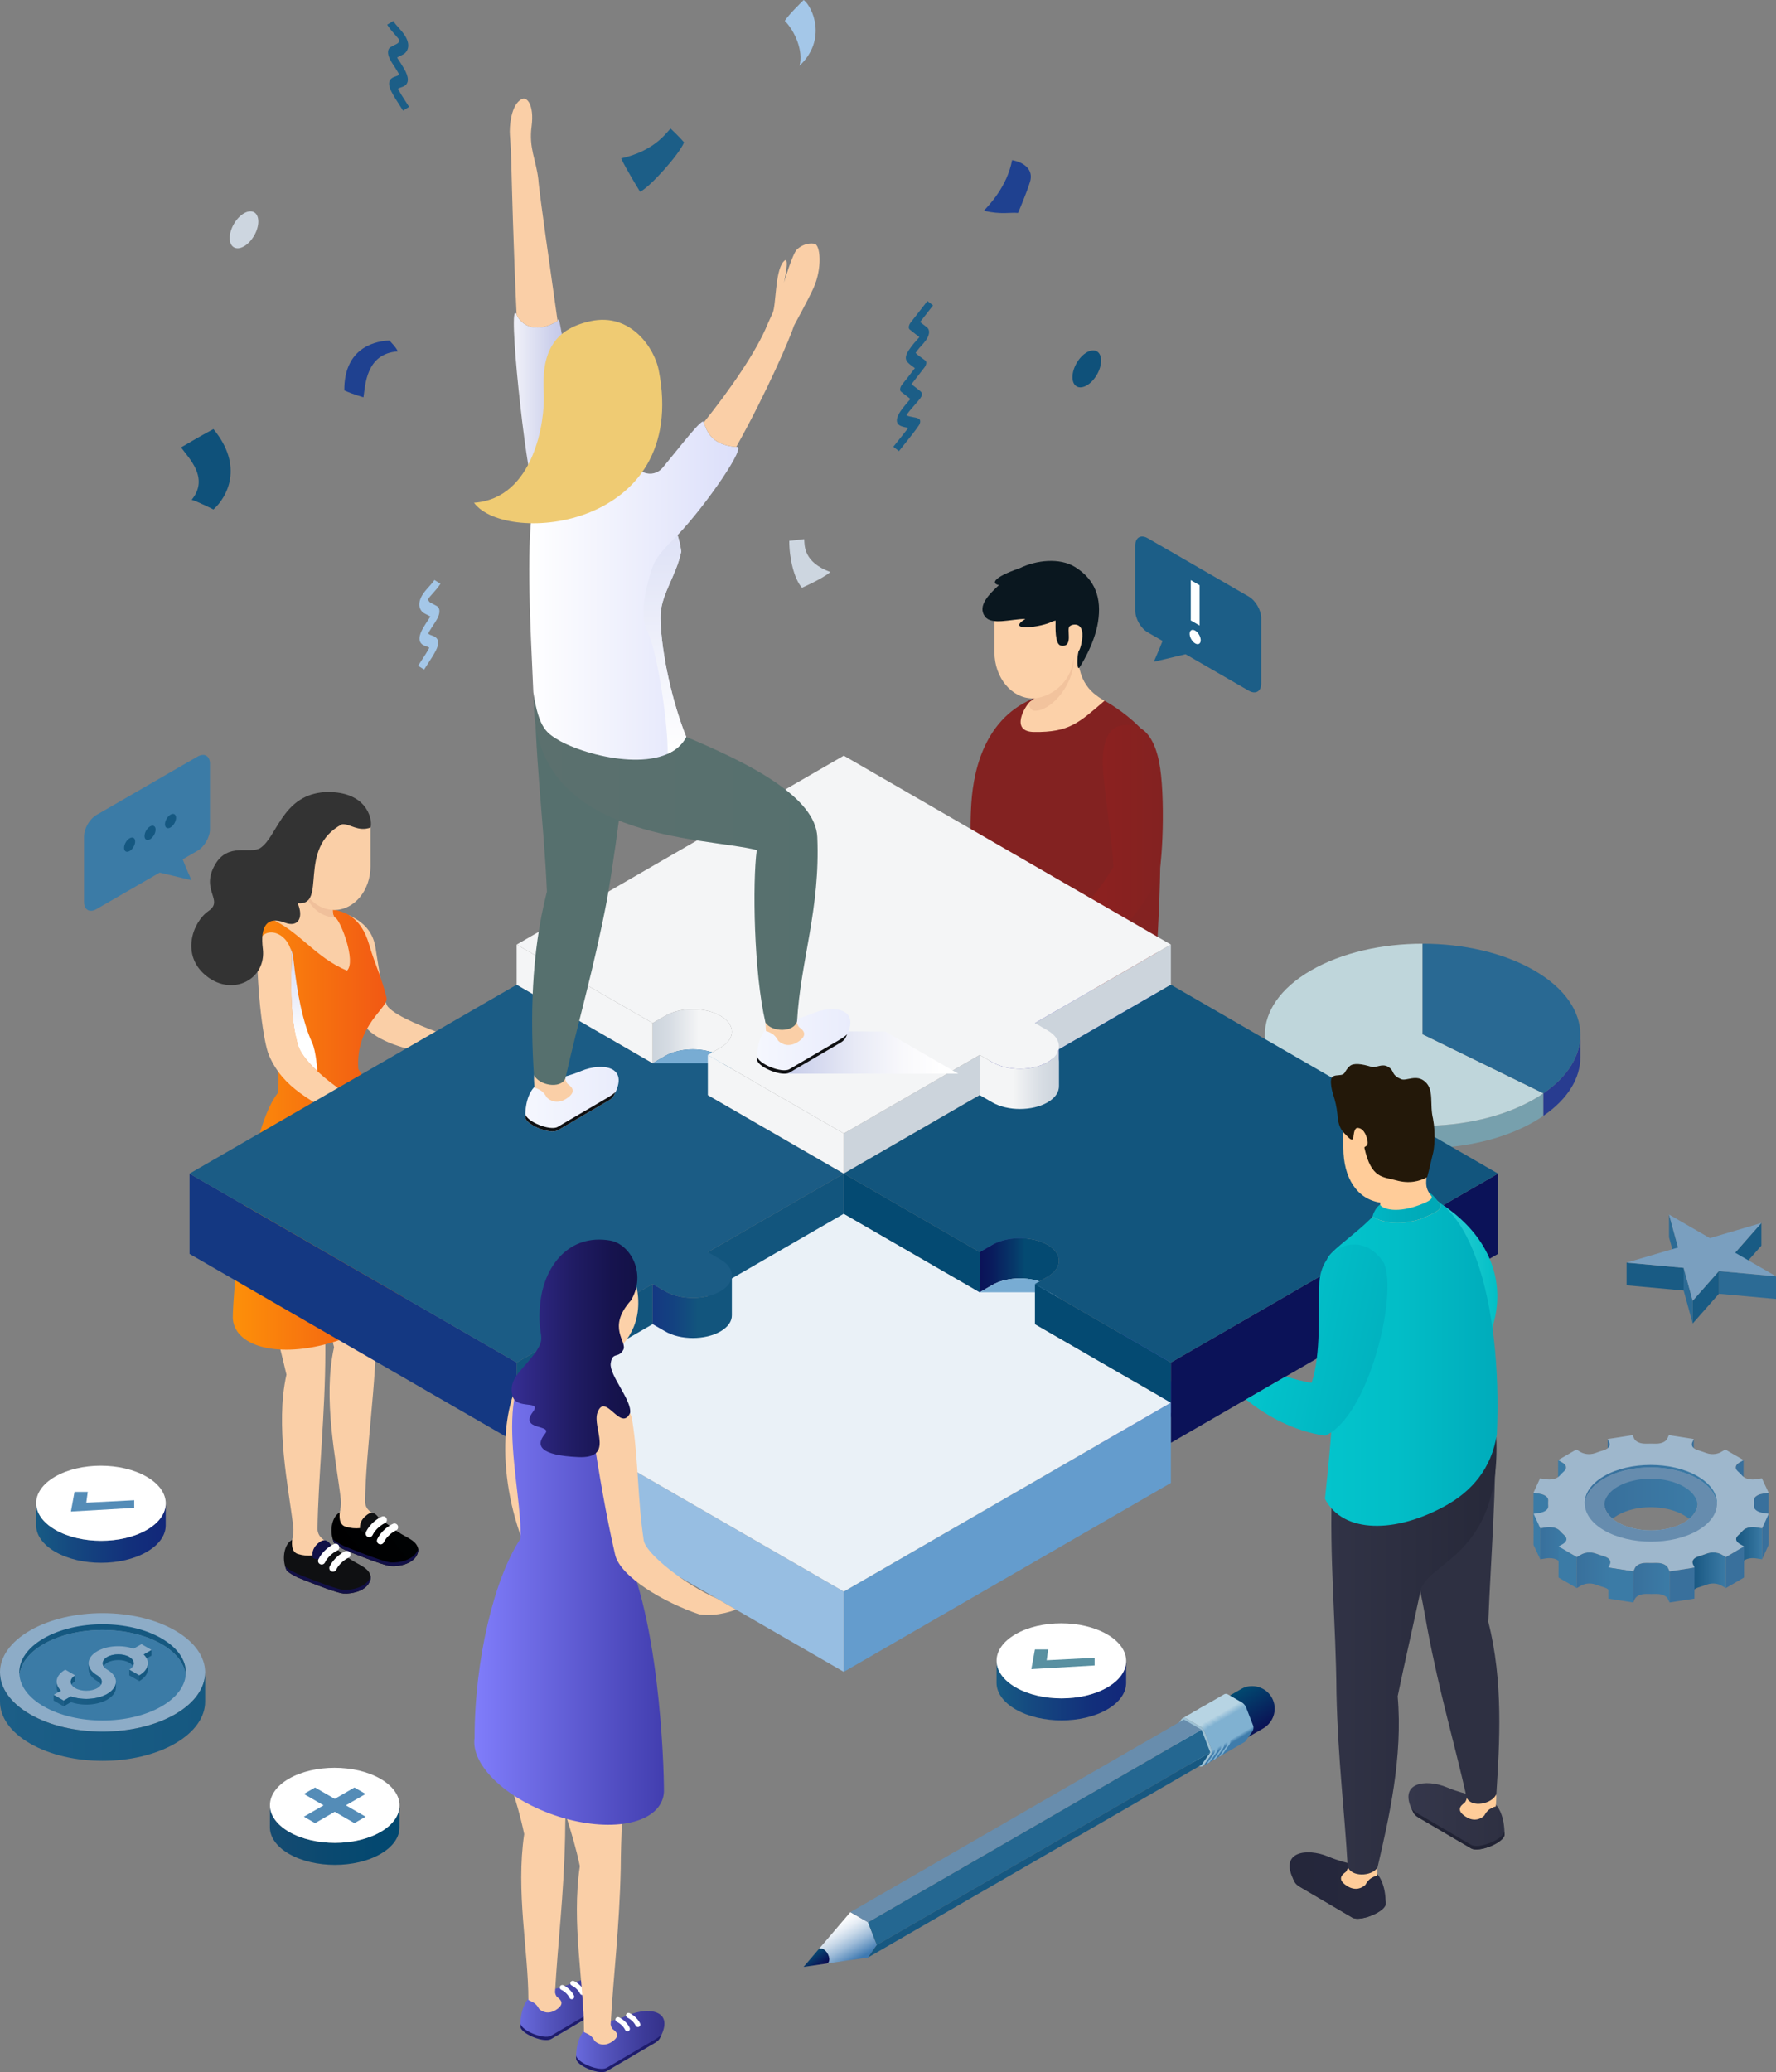 <svg xmlns="http://www.w3.org/2000/svg" xmlns:xlink="http://www.w3.org/1999/xlink" viewBox="0 0 1320.2 1539.97"><rect x="0" y="0" width="1320.2" height="1539.97" fill="#808080" stroke="none"/><defs><linearGradient id="linear-gradient" x1="1380.6" y1="1049.49" x2="1448.99" y2="1049.49" gradientTransform="translate(2256.86) rotate(-180) scale(1 -1)" gradientUnits="userSpaceOnUse"><stop offset="0" stop-color="#5555c6"></stop><stop offset=".07" stop-color="#5151c0"></stop><stop offset=".43" stop-color="#413fa5"></stop><stop offset=".75" stop-color="#373494"></stop><stop offset="1" stop-color="#34318f"></stop></linearGradient><linearGradient id="linear-gradient-2" x1="1493.45" y1="975.68" x2="1561.84" y2="975.68" xlink:href="#linear-gradient"></linearGradient><linearGradient id="linear-gradient-3" x1="1379.81" y1="854.94" x2="1526.94" y2="868.2" gradientTransform="translate(2256.86) rotate(-180) scale(1 -1)" gradientUnits="userSpaceOnUse"><stop offset="0" stop-color="#6a6ae2"></stop><stop offset=".61" stop-color="#4745ac"></stop><stop offset="1" stop-color="#34318f"></stop></linearGradient><linearGradient id="linear-gradient-4" x1="-63.13" y1="623.94" x2="-187.77" y2="623.94" gradientTransform="translate(925.74)" gradientUnits="userSpaceOnUse"><stop offset="0" stop-color="#832221"></stop><stop offset="1" stop-color="#832221"></stop></linearGradient><linearGradient id="linear-gradient-5" x1="1392.42" y1="630.96" x2="1486.7" y2="630.96" gradientTransform="translate(2256.86) rotate(-180) scale(1 -1)" gradientUnits="userSpaceOnUse"><stop offset="0" stop-color="#832221"></stop><stop offset="1" stop-color="#94201e"></stop></linearGradient><linearGradient id="linear-gradient-6" x1="1013.72" y1="1227.48" x2="1055.85" y2="1204.9" gradientTransform="translate(-940.52 110.44) rotate(-9.27)" gradientUnits="userSpaceOnUse"><stop offset="0" stop-color="#000001"></stop><stop offset="1" stop-color="#000203"></stop></linearGradient><linearGradient id="linear-gradient-7" x1="975.54" y1="1241.85" x2="1017.68" y2="1219.28" gradientTransform="translate(-940.52 110.44) rotate(-9.27)" gradientUnits="userSpaceOnUse"><stop offset="0" stop-color="#0f1012"></stop><stop offset="1" stop-color="#0f1012"></stop></linearGradient><linearGradient id="linear-gradient-8" x1="689" y1="839.36" x2="824.55" y2="839.36" gradientTransform="translate(997.58) rotate(-180) scale(1 -1)" gradientUnits="userSpaceOnUse"><stop offset="0" stop-color="#ef4e16"></stop><stop offset="1" stop-color="#fd9009"></stop></linearGradient><linearGradient id="linear-gradient-9" x1="1313.67" y1="796.09" x2="1313.67" y2="704.19" gradientTransform="translate(1539.41) rotate(-180) scale(1 -1)" gradientUnits="userSpaceOnUse"><stop offset=".26" stop-color="#fff"></stop><stop offset="1" stop-color="#d3d8f2"></stop></linearGradient><linearGradient id="linear-gradient-10" x1="26.85" y1="1139.27" x2="123.23" y2="1139.27" gradientUnits="userSpaceOnUse"><stop offset="0" stop-color="#175b84"></stop><stop offset=".27" stop-color="#154980"></stop><stop offset=".72" stop-color="#12307b"></stop><stop offset="1" stop-color="#12277a"></stop></linearGradient><linearGradient id="linear-gradient-11" x1="200.63" y1="1363.76" x2="297" y2="1363.76" gradientUnits="userSpaceOnUse"><stop offset="0" stop-color="#164b71"></stop><stop offset=".46" stop-color="#0a4970"></stop><stop offset="1" stop-color="#014870"></stop></linearGradient><linearGradient id="linear-gradient-12" x1="740.78" y1="1256.37" x2="837.16" y2="1256.37" xlink:href="#linear-gradient-10"></linearGradient><linearGradient id="linear-gradient-13" x1="923.88" y1="1255.25" x2="941.2" y2="1284.01" gradientUnits="userSpaceOnUse"><stop offset="0" stop-color="#014870"></stop><stop offset="1" stop-color="#0b1054"></stop></linearGradient><linearGradient id="linear-gradient-14" x1="637.02" y1="1456.39" x2="620.74" y2="1427.83" gradientUnits="userSpaceOnUse"><stop offset="0" stop-color="#3f7ab2"></stop><stop offset=".15" stop-color="#6896c2"></stop><stop offset=".36" stop-color="#9dbbd8"></stop><stop offset=".56" stop-color="#c7d8e8"></stop><stop offset=".74" stop-color="#e6edf5"></stop><stop offset=".89" stop-color="#f8fafc"></stop><stop offset="1" stop-color="#fff"></stop></linearGradient><linearGradient id="linear-gradient-15" x1="609.74" y1="1461.25" x2="602.88" y2="1452.4" gradientUnits="userSpaceOnUse"><stop offset="0" stop-color="#0b1054"></stop><stop offset="1" stop-color="#064c74"></stop></linearGradient><linearGradient id="linear-gradient-16" x1="915.09" y1="1298.69" x2="896.08" y2="1266.73" gradientUnits="userSpaceOnUse"><stop offset=".07" stop-color="#3f7cab"></stop><stop offset=".14" stop-color="#80b1d1"></stop><stop offset=".56" stop-color="#80b1d1"></stop><stop offset=".69" stop-color="#b7d4e3"></stop></linearGradient><linearGradient id="linear-gradient-17" x1="904.88" y1="1305.95" x2="881.25" y2="1275.93" gradientUnits="userSpaceOnUse"><stop offset=".56" stop-color="#80b1d1"></stop><stop offset=".69" stop-color="#b7d4e3"></stop></linearGradient><linearGradient id="linear-gradient-18" x1="909.5" y1="1303.28" x2="885.87" y2="1273.26" xlink:href="#linear-gradient-17"></linearGradient><linearGradient id="linear-gradient-19" x1="914.13" y1="1300.61" x2="890.5" y2="1270.59" xlink:href="#linear-gradient-17"></linearGradient><linearGradient id="linear-gradient-20" x1="728.29" y1="955.24" x2="787.2" y2="955.24" gradientUnits="userSpaceOnUse"><stop offset="0" stop-color="#0b1258"></stop><stop offset=".16" stop-color="#091c5d"></stop><stop offset=".44" stop-color="#06396a"></stop><stop offset=".57" stop-color="#044a72"></stop></linearGradient><linearGradient id="linear-gradient-21" x1="728.29" y1="815.89" x2="787.19" y2="815.89" gradientUnits="userSpaceOnUse"><stop offset=".43" stop-color="#f4f5f6"></stop><stop offset=".43" stop-color="#f3f4f5"></stop><stop offset=".79" stop-color="#d6dce3"></stop><stop offset="1" stop-color="#ccd4dc"></stop></linearGradient><linearGradient id="linear-gradient-22" x1="485.13" y1="785.02" x2="544.04" y2="785.02" gradientUnits="userSpaceOnUse"><stop offset="0" stop-color="#ccd4dc"></stop><stop offset=".21" stop-color="#d6dce3"></stop><stop offset=".57" stop-color="#f3f4f5"></stop><stop offset=".57" stop-color="#f4f5f6"></stop></linearGradient><linearGradient id="linear-gradient-23" x1="485.13" y1="986.11" x2="544.02" y2="986.11" gradientUnits="userSpaceOnUse"><stop offset="0" stop-color="#143882"></stop><stop offset=".27" stop-color="#134280"></stop><stop offset=".57" stop-color="#12557d"></stop></linearGradient><linearGradient id="linear-gradient-24" x1="755.17" y1="1349.88" x2="826.6" y2="1349.88" gradientTransform="translate(291.78)" gradientUnits="userSpaceOnUse"><stop offset="0" stop-color="#35374b"></stop><stop offset="1" stop-color="#2e3042"></stop></linearGradient><linearGradient id="linear-gradient-25" x1="666.85" y1="1401.29" x2="738.28" y2="1401.29" gradientTransform="translate(291.78)" gradientUnits="userSpaceOnUse"><stop offset="0" stop-color="#25273b"></stop><stop offset="1" stop-color="#26283d"></stop></linearGradient><linearGradient id="linear-gradient-26" x1="961.05" y1="1410.87" x2="1030.02" y2="1410.87" gradientTransform="matrix(1,0,0,1,0,0)" xlink:href="#linear-gradient-25"></linearGradient><linearGradient id="linear-gradient-27" x1="697.86" y1="1230.61" x2="820.67" y2="1230.61" gradientTransform="translate(291.78)" gradientUnits="userSpaceOnUse"><stop offset="0" stop-color="#313346"></stop><stop offset=".94" stop-color="#27293a"></stop><stop offset="1" stop-color="#27293a"></stop></linearGradient><linearGradient id="linear-gradient-28" x1="1072.31" y1="963.1" x2="1113.04" y2="963.1" gradientUnits="userSpaceOnUse"><stop offset="0" stop-color="#28ced3"></stop><stop offset=".45" stop-color="#19c8ce"></stop><stop offset="1" stop-color="#02bfc6"></stop></linearGradient><linearGradient id="linear-gradient-29" x1="693.12" y1="1010.22" x2="821.4" y2="1010.22" gradientTransform="translate(291.78)" gradientUnits="userSpaceOnUse"><stop offset="0" stop-color="#03c4cc"></stop><stop offset=".41" stop-color="#02bec7"></stop><stop offset=".95" stop-color="#00adbc"></stop><stop offset="1" stop-color="#00acbb"></stop></linearGradient><linearGradient id="linear-gradient-30" x1="943.99" y1="984.32" x2="1055.47" y2="1009.05" gradientUnits="userSpaceOnUse"><stop offset="0" stop-color="#03c4cc"></stop><stop offset=".14" stop-color="#02c0c9"></stop><stop offset="1" stop-color="#00acbb"></stop></linearGradient><linearGradient id="linear-gradient-31" x1="1020.35" y1="897.76" x2="1070.82" y2="897.76" gradientUnits="userSpaceOnUse"><stop offset="0" stop-color="#00b6c4"></stop><stop offset=".42" stop-color="#00aebc"></stop><stop offset="1" stop-color="#00a8b6"></stop></linearGradient><linearGradient id="linear-gradient-32" x1="0" y1="1275.77" x2="152.49" y2="1275.77" gradientUnits="userSpaceOnUse"><stop offset="0" stop-color="#1c5e87"></stop><stop offset="1" stop-color="#155880"></stop></linearGradient><linearGradient id="linear-gradient-33" x1="52.71" y1="1258.38" x2="86.18" y2="1258.38" gradientUnits="userSpaceOnUse"><stop offset="0" stop-color="#1c5e87"></stop><stop offset="1" stop-color="#155880"></stop></linearGradient><linearGradient id="linear-gradient-34" x1="1192.5" y1="1112.96" x2="1261.88" y2="1112.96" gradientUnits="userSpaceOnUse"><stop offset="0" stop-color="#39709c"></stop><stop offset="1" stop-color="#3b7ba6"></stop></linearGradient><linearGradient id="linear-gradient-35" x1="1290.48" y1="1150.9" x2="1309.9" y2="1150.9" gradientUnits="userSpaceOnUse"><stop offset="0" stop-color="#175680"></stop><stop offset=".68" stop-color="#2e6e98"></stop><stop offset="1" stop-color="#3b7ba6"></stop></linearGradient><linearGradient id="linear-gradient-36" x1="1144.96" y1="1150.92" x2="1164.47" y2="1150.92" xlink:href="#linear-gradient-34"></linearGradient><linearGradient id="linear-gradient-37" x1="1258.04" y1="1168.91" x2="1282.98" y2="1168.91" gradientUnits="userSpaceOnUse"><stop offset="0" stop-color="#175680"></stop><stop offset=".49" stop-color="#2a6994"></stop><stop offset="1" stop-color="#3b7ba6"></stop></linearGradient><linearGradient id="linear-gradient-38" x1="1172.12" y1="1168.94" x2="1197.1" y2="1168.94" xlink:href="#linear-gradient-34"></linearGradient><linearGradient id="linear-gradient-39" x1="1214.08" y1="1176.22" x2="1241.14" y2="1176.22" xlink:href="#linear-gradient-34"></linearGradient><linearGradient id="linear-gradient-40" x1="1178.02" y1="1103.5" x2="1276.36" y2="1103.5" xlink:href="#linear-gradient-34"></linearGradient><linearGradient id="linear-gradient-41" x1="1732.18" y1="816.89" x2="1801.63" y2="816.89" gradientTransform="translate(2192.07) rotate(-180) scale(1 -1)" gradientUnits="userSpaceOnUse"><stop offset="0" stop-color="#e9ecfc"></stop><stop offset="1" stop-color="#f5f7fe"></stop></linearGradient><linearGradient id="linear-gradient-42" x1="583.37" y1="782.25" x2="712.39" y2="782.25" gradientUnits="userSpaceOnUse"><stop offset="0" stop-color="#c4cae9"></stop><stop offset=".09" stop-color="#cdd2ec"></stop><stop offset=".41" stop-color="#e8eaf6"></stop><stop offset=".69" stop-color="#f9f9fc"></stop><stop offset=".9" stop-color="#fff"></stop></linearGradient><linearGradient id="linear-gradient-43" x1="1559.92" y1="774.01" x2="1629.38" y2="774.01" xlink:href="#linear-gradient-41"></linearGradient><linearGradient id="linear-gradient-44" x1="396.83" y1="641.14" x2="607.79" y2="641.14" gradientUnits="userSpaceOnUse"><stop offset="0" stop-color="#5b706e"></stop><stop offset="1" stop-color="#56706e"></stop></linearGradient><linearGradient id="linear-gradient-45" x1="378.03" y1="300.05" x2="428.14" y2="300.05" gradientUnits="userSpaceOnUse"><stop offset="0" stop-color="#f6f6fb"></stop><stop offset=".66" stop-color="#cbcfeb"></stop><stop offset="1" stop-color="#bbc0e6"></stop></linearGradient><linearGradient id="linear-gradient-46" x1="393.41" y1="438.94" x2="633.41" y2="438.94" gradientUnits="userSpaceOnUse"><stop offset="0" stop-color="#fff"></stop><stop offset=".6" stop-color="#dee1fa"></stop><stop offset="1" stop-color="#ced3f8"></stop></linearGradient><linearGradient id="linear-gradient-47" x1="494.25" y1="560.27" x2="494.25" y2="309.24" gradientUnits="userSpaceOnUse"><stop offset="0" stop-color="#fff"></stop><stop offset=".57" stop-color="#e2e5f7"></stop><stop offset="1" stop-color="#d1d7f3"></stop></linearGradient><linearGradient id="linear-gradient-48" x1="1036.08" y1="1493.44" x2="1101.79" y2="1493.44" gradientTransform="translate(1488.62) rotate(-180) scale(1 -1)" gradientUnits="userSpaceOnUse"><stop offset="0" stop-color="#34318a"></stop><stop offset=".24" stop-color="#3d3b99"></stop><stop offset=".72" stop-color="#5757c1"></stop><stop offset="1" stop-color="#696add"></stop></linearGradient><linearGradient id="linear-gradient-49" x1="994.71" y1="1517.28" x2="1060.43" y2="1517.28" xlink:href="#linear-gradient-48"></linearGradient><linearGradient id="linear-gradient-50" x1="39.73" y1="1181.33" x2="180.7" y2="1181.33" gradientTransform="translate(312.85)" gradientUnits="userSpaceOnUse"><stop offset="0" stop-color="#807dfb"></stop><stop offset="1" stop-color="#423eaf"></stop></linearGradient><linearGradient id="linear-gradient-51" x1="1090.85" y1="1002.1" x2="1184.3" y2="1002.1" gradientTransform="translate(1564.64) rotate(-180) scale(1 -1)" gradientUnits="userSpaceOnUse"><stop offset="0" stop-color="#131147"></stop><stop offset=".2" stop-color="#16134e"></stop><stop offset=".51" stop-color="#201c64"></stop><stop offset=".88" stop-color="#302987"></stop><stop offset="1" stop-color="#362e94"></stop></linearGradient></defs><g style="isolation:isolate;"><g id="Objects"><g id="Back_man"><path d="m863.84,1023.66c9.51,0,14.62,14.5,11.51,24.64-2.34,3.68-9.12,7.9-9.12,7.9,0,0-27.32,16.78-33.82,18.38-6.5,1.6-21.52,1.53-24.55-9.54,0-7.05,5.12-12.06,11.52-17.42,8.36-7.01,15.32-14.06,22.17-18.94,5.62-4.01,22.29-5.03,22.29-5.03Z" style="fill:url(#linear-gradient);"></path><path d="m832.13,1071.53c6.69-1.64,34.81-18.92,34.81-18.92,0,0,6.54-4.09,9.13-7.8-.15,1.19-.38,2.35-.72,3.47-2.34,3.68-9.12,7.9-9.12,7.9,0,0-27.32,16.78-33.82,18.38-6.5,1.6-21.52,1.53-24.55-9.54,0-.25.05-.47.06-.7,4.62,8.75,18.08,8.71,24.21,7.2Z" style="fill:#1e1c6b;"></path><path d="m842.28,1016.98c4.63,0,20.98,4.15,20.98,4.15,0,0,.11,2.27,1.45,4.23.16.18.31.37.46.55,3.23,2.24,6.93,6.54-1.14,10.59-15.63,7.86-31.48-.91-25.6-5.68,3.94-3.21,3.86-10.24,3.86-13.84Z" style="fill:#ffd0a4;"></path><path d="m836.1,1032.94c.96-1.83,3-6.09,8.61-3.32,5.86,2.88,7.79,7.2,7.79,11.05s-11.3,2.85-11.8,2.35c-.51-.5-4.59-10.08-4.59-10.08Z" style="fill:#4141aa;"></path><path d="m845.63,1047.86c-.83,0-1.66-.4-2.17-1.14-3.32-4.8-9.25-7.54-11.61-8.11-1.41-.34-2.28-1.76-1.93-3.17.34-1.41,1.75-2.29,3.17-1.93,3.68.89,10.64,4.35,14.69,10.23.83,1.2.52,2.83-.67,3.66-.46.31-.98.47-1.49.47Z" style="fill:#fff;"></path><path d="m837.43,1055.18c-.83,0-1.65-.4-2.16-1.13-3.32-4.8-9.26-7.53-11.61-8.11-1.41-.34-2.28-1.77-1.93-3.17.34-1.41,1.77-2.28,3.17-1.93,3.68.89,10.63,4.35,14.69,10.22.83,1.19.53,2.83-.66,3.66-.46.32-.98.47-1.49.47Z" style="fill:#fff;"></path><path d="m750.98,949.85c9.51,0,14.62,14.5,11.52,24.64-2.34,3.69-9.12,7.9-9.12,7.9,0,0-27.32,16.78-33.82,18.38-6.5,1.6-21.53,1.53-24.55-9.53,0-7.05,5.11-12.06,11.52-17.42,8.35-7,15.32-14.06,22.17-18.94,5.63-4,22.29-5.03,22.29-5.03Z" style="fill:url(#linear-gradient-2);"></path><path d="m719.28,997.73c6.69-1.64,34.81-18.91,34.81-18.91,0,0,6.54-4.09,9.13-7.8-.15,1.19-.37,2.35-.71,3.46-2.34,3.69-9.12,7.9-9.12,7.9,0,0-27.32,16.78-33.82,18.38-6.5,1.6-21.53,1.53-24.55-9.53,0-.24.05-.47.06-.7,4.62,8.75,18.08,8.72,24.21,7.2Z" style="fill:#1e1c6b;"></path><path d="m729.42,943.17c4.64,0,20.98,4.15,20.98,4.15,0,0,.11,2.25,1.45,4.23.16.18.31.37.46.56,3.22,2.24,6.92,6.53-1.14,10.58-15.63,7.86-31.48-.9-25.61-5.68,3.95-3.21,3.86-10.25,3.86-13.84Z" style="fill:#ffd0a4;"></path><path d="m723.25,959.14c.96-1.83,2.99-6.1,8.6-3.33,5.86,2.88,7.79,7.2,7.79,11.05s-11.3,2.85-11.8,2.35c-.5-.5-4.59-10.07-4.59-10.07Z" style="fill:#4141aa;"></path><path d="m732.78,974.06c-.83,0-1.66-.4-2.17-1.14-3.32-4.81-9.25-7.54-11.6-8.11-1.41-.34-2.28-1.76-1.94-3.17.34-1.41,1.77-2.28,3.17-1.94,3.68.89,10.63,4.35,14.69,10.23.83,1.19.52,2.83-.67,3.65-.45.31-.97.47-1.49.47Z" style="fill:#fff;"></path><path d="m724.58,981.38c-.83,0-1.66-.4-2.17-1.14-3.32-4.8-9.25-7.54-11.6-8.11-1.41-.34-2.28-1.76-1.93-3.17.34-1.41,1.77-2.28,3.17-1.93,3.68.89,10.63,4.36,14.69,10.23.83,1.19.52,2.83-.67,3.66-.46.31-.98.47-1.49.47Z" style="fill:#fff;"></path><path d="m732.27,839.45c1.98-37.3,7.89-97.63,12.32-144.36,12.37,6,97.94,20.76,111.79,26.05,13.88,65.56,5.72,126.13,5.72,179.01,3.45,28.65,8.5,61.97,5.37,117.61-2.13,11.57-17.89,14.78-27.83,6.34-8.76-37.68-11.05-63.83-22.76-119.05-3.92-35.66-19.66-77.46-26.44-104.81-4.59,12.85-9.67,26.35-14.93,43.24-2.5,28.76-4.56,51.21-19.04,105.03-4.44,10.88-20.54,10.79-28.53.5-.86-38.68,2.36-72.28,4.34-109.57Z" style="fill:url(#linear-gradient-3);"></path><path d="m774.26,516.88c-40.62,12.89-50.38,52.61-52.2,79.96-1.2,18.01-3.11,83.8,22.33,68.32,25.44-15.47,29.87-148.28,29.87-148.28Z" style="fill:#832221;"></path><path d="m851.61,545.43c-10.53-13.19-36.43-31.58-53.38-32.84-28.84-2.12-51.67,21.71-57.56,41.61-5.55,18.74-1.41,123.51,2.42,155.38,3.05,13.44,16.65,19.48,26.04,21.44,40.98,8.58,88.56,5.6,90.3-18.46,3.5-48.47,7.39-151.94-7.81-167.15Z" style="fill:url(#linear-gradient-4);"></path><path d="m757.82,681.51c-1.45,1.44-7.72,18.89,5.47,24.14,6.75-3.55,9.01-21.29-5.47-24.14Z" style="fill:#832221;"></path><path d="m766.02,681.37l-8.41,3.02c-4.73,1.38-16.64-.95-23.3-7.61-6.66-6.66-8.04,6.54-.26,10.31,7.8,3.77,7.88,7.04-4.7,9.3-5.88,1.06-11.97,4.3-14.06,6.4-4.51,4.51-9.51,14.49-2.35,19.34,5.8,3.93,23.07-3.82,28.29-5.95,14.4-5.86,11.51-8.71,19.59-12.55,8.08-3.85,9.88-3.69,9.88-3.69l-4.69-18.58Z" style="fill:#97201e;"></path><path d="m832.87,539.29c9.06-1.86,23-.85,28.68,26.61,5.04,24.38,2.67,80.2-1.1,87.34-17.58,33.32-40.47,57.21-84.83,69.99,5.66-6.47,1.89-20.79-5.47-24.14,30.05-13.14,48.43-39.64,57.5-54.78,0-11.38-7.17-59.46-7.83-74.18-.84-18.31,4.09-29,13.05-30.84Z" style="fill:url(#linear-gradient-5);"></path><path d="m801.86,474.32c1.06-9.34-31.23,9.68-29.94,22.02,1.06,10.04,3.98,18.87-6.17,25.15-3.5,2.8-15.47,22.31,2.94,22.52,26.34.32,33.36-6.91,52.4-23.23-11.35-6.41-22.66-16.17-19.24-46.47Z" style="fill:#fcd1a9;"></path><path d="m809.46,468.79l-13.12-18.46h-57.1v34.37c0,18.99,12.78,34.36,28.54,34.36s29.52-12.67,30.26-30.86l6.93-2.39,4.48-17.03Z" style="fill:#fcd1a9;"></path><path d="m769.12,528.26c13.64,0,30.53-21.92,28.93-40.04-.69,17.08-14.91,29.4-29.11,30.82-1.2,1.01-1.94,1.69-3.19,2.45-.27.22-.59.55-.95.96,0,2.77,1.84,5.81,4.32,5.81Z" style="fill:#f2c39d;"></path><path d="m742.59,434.82c-5.22-.91-5.7-5.25,15.47-12.57,12.29-6.04,29.73-7.88,41.01-.9,15.29,9.47,19.9,23.38,17.16,40.83-2.73,17.46-13.92,34.07-13.92,34.07-1.69,1.71-1.94-6.34-.57-12.3.65-.61,1.32-2.2,1.99-5.1,4.05-17.74-6.81-15.09-8.29-13.6-3.35,1.38,3.13,16.06-6.68,14.59-4.74-.7-4.1-13.95-4.08-18.61-.71.17-1.38.29-2.14.56-8.1,4.5-35.63,7.77-20.35-1.79-10.65,0-25.16,4.92-30.06-1.84-5.82-8.05,3.5-16.81,10.46-23.33Z" style="fill:#0a171f;"></path><path d="m782.48,822.46s-1.1-38.31.78-48.83l7.17,26.62c-2.41,6.77-4.98,13.76-7.62,21.29l-.33.91Z" style="fill:#d3d8f2; mix-blend-mode:multiply;"></path></g><g id="Back_woman"><path d="m288.4,748.3c-3.36-3.71-6.98-30.14-9.28-44.11-2.29-13.97-11.39-19.95-19.55-23.96,0,0-4.94,19.53-10.91,20.58,4.79,26.82,14.91,56.38,26.76,66.11,12.09,9.94,33.92,15.11,54.72,17.11,0,0,2.4-11.11,3.62-13.76-17.73-6.49-38.5-14.41-45.35-21.98Z" style="fill:#facfa7;"></path><path d="m255.13,1123.11c-8.47,1.38-10.93,15.05-6.69,23.63,2.63,2.95,9.28,5.71,9.28,5.71,0,0,26.78,10.99,32.81,11.47,6.03.49,19.41-1.76,20.51-12.06-1.03-6.28-6.32-8-12.81-11.86-8.44-5.02-15.69-12.29-22.5-15.64-5.6-2.75-20.6-1.24-20.6-1.24Z" style="fill:url(#linear-gradient-6);"></path><path d="m271.41,1114.39c-4.14.68-17.43,3.97-17.43,3.97,0,0-4.92,13.79,2.85,16.23,15.08,4.73,27.94-5.38,22.01-8.78-3.98-2.28-7.91-4.85-7.42-11.41Z" style="fill:#facfa7;"></path><path d="m290.34,1161.17c-6.2-.5-33.77-11.79-33.77-11.79,0,0-6.42-2.7-9.26-5.62.31,1.04.67,2.04,1.12,2.99,2.63,2.95,9.28,5.71,9.28,5.71,0,0,26.78,10.99,32.81,11.47,6.03.49,19.41-1.76,20.51-12.06-.04-.2-.12-.4-.16-.62-2.84,8.47-14.85,10.39-20.53,9.93Z" style="fill:#121047;"></path><path d="m281.38,1127.83c-1.12-1.49-3.73-5.47-8.34-2.19-4.82,3.42-5.9,7.56-5.34,10.98.56,3.42,10.48.89,10.86.37.38-.51,2.82-9.17,2.82-9.17Z" style="fill:#0e1013;"></path><path d="m285.94,1132.11c-1.99.84-6.79,4.08-8.99,8.75-.65,1.36-2.25,1.93-3.62,1.29-1.35-.65-1.93-2.26-1.29-3.63,2.81-5.89,8.57-10.06,11.78-11.41,1.39-.58,2.97.05,3.56,1.44.58,1.39-.06,2.98-1.44,3.56Z" style="fill:#fff;"></path><path d="m294.3,1137.46c-1.98.83-6.77,4.07-8.98,8.74-.64,1.36-2.26,1.94-3.62,1.28-1.36-.64-1.93-2.26-1.28-3.61,2.79-5.92,8.58-10.07,11.77-11.42,1.38-.58,2.98.07,3.56,1.45.58,1.37-.07,2.97-1.44,3.56Z" style="fill:#fff;"></path><path d="m269.07,843.83c4.07,50.44,10.83,98.45,10.83,138.91,0,46.31-8.04,95.08-8.53,133.89.43,11.9-13.08,21.23-18.79,10.72-.25-3.46,1.38-7.83.78-12.91-3.46-29.56-13.57-74.97-5.05-113.18-11.72-50.66-44-113.26-39.23-153.02,14.67-7.28,48.77-7.98,59.99-4.41Z" style="fill:#facfa7;"></path><path d="m219.77,1143.44c-8.48,1.39-10.92,15.06-6.68,23.64,2.63,2.94,9.28,5.71,9.28,5.71,0,0,26.78,10.99,32.8,11.47,6.03.5,19.41-1.76,20.51-12.06-1.03-6.28-6.32-8-12.82-11.86-8.44-5.02-15.68-12.3-22.49-15.64-5.6-2.75-20.6-1.26-20.6-1.26Z" style="fill:url(#linear-gradient-7);"></path><path d="m236.04,1134.74c-4.14.67-17.43,3.96-17.43,3.96,0,0-4.92,13.78,2.84,16.21,15.09,4.75,27.93-5.38,22.01-8.78-3.98-2.27-7.91-4.85-7.42-11.39Z" style="fill:#facfa7;"></path><path d="m254.99,1181.51c-6.2-.5-33.77-11.79-33.77-11.79,0,0-6.42-2.71-9.26-5.63.3,1.04.67,2.05,1.13,2.99,2.63,2.94,9.28,5.71,9.28,5.71,0,0,26.78,10.99,32.8,11.47,6.03.5,19.41-1.76,20.51-12.06-.05-.21-.13-.4-.17-.61-2.84,8.47-14.85,10.39-20.52,9.93Z" style="fill:#121047;"></path><path d="m246.02,1148.17c-1.11-1.5-3.73-5.48-8.33-2.2-4.82,3.44-5.9,7.56-5.34,11,.57,3.42,10.49.89,10.86.37.37-.52,2.81-9.17,2.81-9.17Z" style="fill:#101047;"></path><path d="m250.58,1152.44c-1.98.84-6.79,4.09-8.99,8.76-.65,1.35-2.26,1.93-3.62,1.29-1.36-.64-1.93-2.26-1.29-3.62,2.81-5.9,8.57-10.07,11.77-11.42,1.38-.58,2.97.05,3.57,1.44.57,1.38-.07,2.97-1.44,3.56Z" style="fill:#fff;"></path><path d="m258.94,1157.79c-1.98.83-6.76,4.07-8.98,8.75-.64,1.35-2.26,1.93-3.63,1.28-1.36-.64-1.93-2.26-1.28-3.61,2.8-5.91,8.58-10.07,11.77-11.42,1.38-.59,2.98.06,3.57,1.45.57,1.38-.06,2.97-1.44,3.55Z" style="fill:#fff;"></path><path d="m241.35,865.54c0,46.36.49,98.21.49,138.68,0,46.31-5.34,93.94-5.83,132.75.42,11.9-13.08,21.23-18.79,10.73-.24-3.46,1.38-7.84.78-12.92-3.46-29.56-13.57-74.96-5.06-113.18-11.72-50.66-29.78-104.03-19.04-155.71,14.66-7.28,36.23-3.92,47.45-.36Z" style="fill:#facfa7;"></path><path d="m206.48,812.37c3.84-34.94-12.65-74.32-15.67-96.15-1.91-13.77-3.29-29.89,9.19-33.78,12.88-4.02,18.28-3.56,29.27-5.61,26.9-5.02,39.5,6.19,44.99,24.72,5.16,17.45,8.82,22.75,13.06,39.85,1.91,7.67-23.39,20.14-20.94,53.22,21.43,29.78,36.3,96.32,42.01,146.49,2.18,15.11-13.2,34.54-40.39,48.14-34.29,17.16-74.27,18.53-89.29,3.07-3.65-3.76-5.46-8.17-5.66-12.93-.02-17.8,10.09-138.02,33.44-167.03Z" style="fill:url(#linear-gradient-8);"></path><path d="m219.7,644.08c.48-8.28,28.79,8.19,28.17,19.1-.52,8.89-1.68,17.84,1.66,18.99,3.86,2.79,15.35,32.27,8.45,39.17-24.05-9.84-36.59-30.68-57.98-38.9,8.75-1.79,18.17-11.55,19.7-38.36Z" style="fill:#facfa7;"></path><path d="m191.11,703.83c3.4-19.75,27.53-10.26,25.7,10.09-1.02,24.7-.06,46.36,4.7,62.81,3.36,11.64,24.13,30.16,47.53,43,3.93,2.16,12.16,2.61,19.14-2.33,7.09-5.02,6.54,3.28-.38,7.01-5.09,2.74,2.74,5.77,8.55,6.6h0c7.56,1.24,10,.27,12.21.27s3.97,1.8,2.44,3.33c1.94.4,2.81,2.57.66,4.01,2,.82,2.37,3.66-.74,4.71,1.25,1.63.04,3.8-6.05,5.43-3.66.99-13.73,1.93-20.52.02-.15-.04-.28-.09-.42-.13,0,0-.03,0-.05,0,0,0-.02-.01-.03-.02-5.55-1.6-8.64-3.95-12.26-7.57-1.33-1.28-2.75-2.37-5.5-3.83-36.12-19.24-55.7-28.9-66.11-52.87-4.1-9.43-8.94-46.44-8.89-80.52Z" style="fill:#fcd1a9;"></path><path d="m212.88,632.63l8.52-21.32h54.01v32.5c0,17.95-12.09,32.51-27.01,32.51s-26.18-13.72-26.88-30.92l-3.76.1-4.89-12.86Z" style="fill:#facfa7;"></path><path d="m226.19,662.04c4.65,8.25,12.3,13.75,21.1,14.2.11,2.68.49,4.35,1.37,5.35-1.53-.07-2.75,0-4.28-.38-9.01-2.21-15.53-9.67-18.19-19.16Z" style="fill:#f0c09b;"></path><path d="m245.36,588.64c-.18,0-.33-.02-.51,0-1.28-.05-2.51-.02-3.72.06h0s-.03,0-.04,0c-.76.05-1.5.13-2.23.23-29.21,3.53-33.1,33.08-45.24,41.22-7.44,4.98-24.02-4.42-33.74,12.4-11.17,19.33,6.9,26.35-4.93,34.54-11.84,8.19-20.93,33.17-1.21,48.51,19.73,15.34,44.43,1.86,41.64-20.6-2.01-16.17,2.79-24.52,16.37-19.29,10.18,3.91,14.07-4.11,9.5-14.46,22.62,2.26-1.11-40.88,33.05-58.71,5.87-.49,11.76,5.85,21.11,2.5,1.63-3.64-.59-25.66-30.05-26.4Z" style="fill:#333;"></path><path d="m235.94,796.09c-7.56-7.1-12.88-13.97-14.44-19.36-4.76-16.45-5.71-38.11-4.7-62.81.32-3.63-.2-6.89-1.26-9.73,1.47,2.65,2.47,5.8,2.68,9.44,2.63,24.58,6.75,45.87,13.88,61.44,2.87,6.27,3.83,21.02,3.83,21.02Z" style="fill:url(#linear-gradient-9); mix-blend-mode:multiply;"></path></g><g id="Star"><polygon points="1240.68 902.62 1240.68 919.47 1247.4 943.97 1247.4 927.12 1240.68 902.62" style="fill:#2c6b95;"></polygon><polygon points="1309.33 908.9 1309.33 925.76 1289.83 947.85 1289.83 931 1309.33 908.9" style="fill:#195b84;"></polygon><polygon points="1277.77 944.65 1277.77 961.51 1320.2 965.38 1320.2 948.53 1277.77 944.65" style="fill:#2c6b95;"></polygon><polygon points="1209.14 938.37 1209.14 955.22 1251.56 959.11 1251.56 942.26 1209.14 938.37" style="fill:#195b84;"></polygon><polygon points="1277.77 944.65 1277.77 961.51 1258.27 983.6 1258.27 966.75 1277.77 944.65" style="fill:#195b84;"></polygon><polygon points="1258.27 966.75 1258.27 983.6 1251.56 959.11 1251.56 942.26 1258.27 966.75" style="fill:#2c6b95;"></polygon><polygon points="1309.33 908.9 1289.83 931 1320.2 948.53 1277.77 944.65 1258.27 966.75 1251.56 942.26 1209.14 938.37 1247.4 927.12 1240.68 902.62 1271.05 920.16 1309.33 908.9" style="fill:#7a9fbf;"></polygon></g><g id="Accept_and_deny_symbols"><path d="m41.07,1153.3c-9.5-5.48-14.24-12.68-14.22-19.87l.04-16.38c-.02,7.19,4.72,14.39,14.22,19.87,18.88,10.89,49.37,10.89,68.11,0,9.32-5.42,13.98-12.5,14-19.6l-.04,16.38c-.02,7.09-4.68,14.17-13.99,19.59-18.75,10.9-49.24,10.9-68.12,0Z" style="fill:url(#linear-gradient-10);"></path><path d="m41.11,1136.93c-18.87-10.89-18.97-28.56-.23-39.45,18.75-10.9,49.25-10.9,68.12,0,18.88,10.89,18.97,28.56.22,39.46-18.75,10.89-49.24,10.89-68.11,0Z" style="fill:#fff;"></path><polygon points="99.77 1114.95 64.13 1116.77 65.24 1108.75 55.39 1108.75 52.72 1123.36 99.77 1120.64 99.77 1114.95" style="fill:#548cb7;"></polygon><path d="m214.85,1377.79c-9.49-5.48-14.24-12.68-14.22-19.87l.04-16.38c-.02,7.19,4.72,14.39,14.22,19.87,18.88,10.89,49.37,10.89,68.11,0,9.32-5.42,13.98-12.5,14-19.6l-.04,16.38c-.02,7.09-4.68,14.17-13.99,19.59-18.75,10.9-49.24,10.9-68.12,0Z" style="fill:url(#linear-gradient-11);"></path><path d="m214.89,1361.42c-18.87-10.89-18.97-28.56-.23-39.45,18.75-10.9,49.25-10.9,68.12,0,18.88,10.89,18.97,28.56.22,39.46-18.75,10.89-49.24,10.89-68.11,0Z" style="fill:#fff;"></path><polygon points="271.77 1350.14 257.13 1341.69 271.77 1333.24 263.46 1328.45 248.83 1336.9 234.2 1328.45 225.9 1333.24 240.53 1341.69 225.9 1350.14 234.2 1354.93 248.83 1346.48 263.46 1354.93 271.77 1350.14" style="fill:#548cb7;"></polygon><path d="m755,1270.41c-9.5-5.48-14.24-12.68-14.22-19.87l.04-16.38c-.02,7.19,4.72,14.39,14.22,19.87,18.88,10.89,49.37,10.89,68.11,0,9.32-5.42,13.98-12.5,14-19.6l-.04,16.38c-.02,7.09-4.68,14.17-13.99,19.59-18.75,10.9-49.24,10.9-68.12,0Z" style="fill:url(#linear-gradient-12);"></path><path d="m755.04,1254.04c-18.87-10.89-18.97-28.56-.23-39.45,18.75-10.9,49.25-10.9,68.12,0,18.88,10.89,18.97,28.56.22,39.46-18.75,10.89-49.24,10.89-68.11,0Z" style="fill:#fff;"></path><polygon points="813.7 1232.06 778.06 1233.88 779.17 1225.86 769.32 1225.86 766.65 1240.47 813.7 1237.75 813.7 1232.06" style="fill:#5990a1;"></polygon></g><g id="Pencil"><path d="m930.78,1253.08c-2.81,0-5.33.55-7.78,1.96-1.53.88-7.01,4.05-10.97,6.33.97.3,1.98.72,3.02,1.32,7.49,4.32,13.56,14.84,13.56,23.49,0,1.9-.35,3.49-.89,4.86l11.88-6.86c4.79-3.08,7.96-8.31,7.96-14.31,0-9.28-7.52-16.79-16.79-16.79Z" style="fill:url(#linear-gradient-13);"></path><path d="m612.06,1448.62c2.42,1.4,4.38,4.8,4.38,7.59,0,1.7-.73,2.77-1.84,3.05l30.62-4.48,6.54-9.31-6.54-16.86-13.08-7.55-23.53,27.55c.8-.73,2.04-.8,3.45.02Z" style="fill:url(#linear-gradient-14);"></path><path d="m612.06,1448.62c-1.41-.81-2.65-.75-3.45-.02l-.36.41-10.9,12.76,16.94-2.48.31-.04c1.11-.28,1.84-1.35,1.84-3.05,0-2.79-1.96-6.19-4.38-7.59Z" style="fill:url(#linear-gradient-15);"></path><path d="m880.83,1306.43c-1.15-.66-2.49-2.22-2.97-3.46l-5.31-13.68c-.48-1.24-.25-3.15.52-4.24l5.1-7.26c.76-1.09,2.34-1.43,3.49-.77l10.67,6.15c1.15.67,2.49,2.23,2.97,3.47l5.31,13.68c.48,1.24.25,3.15-.52,4.24l-5.1,7.26c-.77,1.09-2.34,1.44-3.49.77l-10.67-6.15Z" style="fill:#9dc1d4;"></path><polygon points="899.66 1302.35 651.77 1445.47 645.23 1428.61 893.12 1285.49 899.66 1302.35" style="fill:#246791;"></polygon><polygon points="893.12 1311.66 645.23 1454.78 651.77 1445.47 899.66 1302.35 893.12 1311.66" style="fill:#175881;"></polygon><polygon points="893.12 1285.49 645.23 1428.61 632.14 1421.06 880.03 1277.94 893.12 1285.49" style="fill:#688dad;"></polygon><path d="m931.54,1282.45l-5.31-13.68c-.48-1.24-1.82-2.8-2.97-3.47l-10.67-6.15c-.8-.46-1.8-.41-2.59.02-.21.1-30.8,17.77-30.8,17.77.8-.32,1.71-.35,2.45.07l10.67,6.15c1.15.67,2.49,2.23,2.97,3.47l5.31,13.68c.48,1.24.25,3.15-.52,4.24l-5.1,7.26c-.19.27-.43.5-.7.67l30.65-17.7c.36-.21.73-.46.99-.84l5.1-7.26c.76-1.09,1-3,.52-4.24Z" style="fill:url(#linear-gradient-16);"></path><path d="m898.75,1309.9c.27-.17.51-.4.71-.67l5.1-7.26c.77-1.09,1-3,.52-4.24l-5.3-13.68c-.48-1.24-1.82-2.8-2.98-3.47l-10.66-6.15c-.75-.43-1.65-.4-2.42-.05-.04-.02-2.24,1.25-2.24,1.25.8-.32,1.71-.35,2.46.07l10.67,6.15c1.15.67,2.49,2.23,2.97,3.47l5.31,13.68c.48,1.24.25,3.15-.52,4.24l-5.1,7.26c-.19.27-.43.49-.7.67l2.19-1.27Z" style="fill:url(#linear-gradient-17); mix-blend-mode:multiply;"></path><path d="m903.37,1307.23c.27-.17.51-.4.71-.67l5.1-7.26c.77-1.09,1-3,.52-4.24l-5.3-13.68c-.48-1.24-1.82-2.8-2.98-3.47l-10.66-6.15c-.75-.43-1.65-.4-2.42-.06-.04-.02-2.24,1.25-2.24,1.25.8-.32,1.71-.35,2.46.08l10.67,6.15c1.15.67,2.49,2.23,2.97,3.47l5.31,13.68c.48,1.24.25,3.15-.52,4.24l-5.1,7.26c-.19.27-.43.5-.7.67l2.19-1.27Z" style="fill:url(#linear-gradient-18); mix-blend-mode:multiply;"></path><path d="m907.99,1304.57c.27-.18.51-.4.71-.67l5.1-7.26c.77-1.09,1-3,.52-4.24l-5.31-13.68c-.48-1.24-1.82-2.8-2.98-3.47l-10.66-6.15c-.75-.43-1.65-.4-2.42-.05-.04-.02-2.24,1.25-2.24,1.25.8-.32,1.71-.35,2.46.08l10.67,6.15c1.15.66,2.49,2.22,2.97,3.47l5.31,13.68c.48,1.24.25,3.15-.52,4.24l-5.1,7.26c-.19.27-.43.5-.7.67l2.19-1.27Z" style="fill:url(#linear-gradient-19); mix-blend-mode:multiply;"></path></g><g id="Pie_chart"><path d="m1140.4,816.91c-22.89,13.22-52.89,19.82-82.89,19.82s-60.02-6.61-82.91-19.83c-22.9-13.22-34.35-30.55-34.35-47.86v16.71c0,17.32,11.45,34.64,34.35,47.86,22.89,13.22,52.9,19.83,82.91,19.83s60.01-6.6,82.89-19.82c2.44-1.41,4.72-2.87,6.9-4.37v-16.71c-2.18,1.5-4.46,2.96-6.9,4.37Z" style="fill:#77a0ad;"></path><path d="m1147.31,812.54v16.71c18.29-12.55,27.45-28.03,27.45-43.51v-16.71c0,15.48-9.16,30.95-27.45,43.5Z" style="fill:#283c90;"></path><path d="m1057.5,701.34c-30.01,0-60.02,6.61-82.92,19.83-22.9,13.22-34.34,30.54-34.34,47.87,0,17.32,11.45,34.64,34.35,47.86,22.89,13.22,52.9,19.83,82.91,19.83s60.01-6.61,82.89-19.82c2.44-1.41,4.72-2.87,6.9-4.37l-89.81-43.88v-67.33Z" style="fill:#bfd6db;"></path><path d="m1140.4,721.17c-22.89-13.22-52.9-19.83-82.9-19.83h0v67.33l89.81,43.88c18.29-12.56,27.45-28.03,27.45-43.5,0-17.33-11.46-34.65-34.35-47.87Z" style="fill:#296993;"></path></g><g id="Puzzle_pieces"><polygon points="870.39 1072.27 1113.55 931.89 1113.55 872.22 870.39 1012.61 870.39 1072.27" style="fill:#0b1258;"></polygon><path d="m778.7,925.16c-11.33-6.54-29.71-6.54-41.03,0l-9.38,5.41v59.66l9.38-5.41c8.56-4.94,21.13-6.14,31.66-3.62v-26.94l9.38-5.41c11.33-6.54,11.33-17.15,0-23.69Z" style="fill:url(#linear-gradient-20);"></path><polygon points="769.33 790.18 870.39 731.83 870.39 702 769.33 760.35 769.33 790.18" style="fill:#ccd4dc;"></polygon><polygon points="627.23 872.22 728.29 813.87 728.29 784.04 627.23 842.39 627.23 872.22" style="fill:#ccd4dc;"></polygon><path d="m778.7,789.45c-11.33,6.54-29.7,6.54-41.04,0l-9.37-5.41v59.66l9.37,5.41c11.33,6.54,29.7,6.54,41.04,0,5.73-3.31,8.56-7.66,8.49-12v-59.36c-.07,4.24-2.89,8.46-8.49,11.69Z" style="fill:url(#linear-gradient-21);"></path><path d="m535.54,754.93c-11.33-6.54-29.71-6.54-41.03,0l-9.37,5.41v59.67l9.37-5.41c8.56-4.94,21.13-6.14,31.66-3.62v-26.94l9.37-5.41c11.33-6.54,11.33-17.15,0-23.69Z" style="fill:url(#linear-gradient-22);"></path><polygon points="526.17 990.24 627.23 931.89 627.23 872.22 526.17 930.57 526.17 990.24" style="fill:#12557d;"></polygon><polygon points="384.06 1072.27 485.13 1013.93 485.13 954.26 384.06 1012.61 384.06 1072.27" style="fill:#12557d;"></polygon><path d="m535.54,959.67c-11.33,6.54-29.7,6.54-41.03,0l-9.37-5.41v59.67l9.37,5.41c11.33,6.54,29.7,6.54,41.03,0,5.73-3.31,8.55-7.66,8.49-12v-59.36c-.07,4.24-2.89,8.46-8.49,11.69Z" style="fill:url(#linear-gradient-23);"></path><polygon points="627.23 1242.5 870.39 1102.11 870.39 1042.44 627.23 1182.83 627.23 1242.5" style="fill:#649ccd;"></polygon><polygon points="627.23 1242.5 384.07 1102.11 384.06 1042.44 627.23 1182.83 627.23 1242.5" style="fill:#97bee2;"></polygon><path d="m769.33,984.09l9.38-5.41c11.33-6.54,11.33-17.15,0-23.69-11.33-6.54-29.71-6.54-41.03,0l-9.38,5.41-101.06-58.35-83.21,48.04v27.31h0c.11,4.37-2.7,8.76-8.48,12.1-11.33,6.54-29.7,6.54-41.03,0l-9.37-5.41-101.07,58.35,243.16,140.39,243.16-140.39-101.07-58.35Z" style="fill:#eaf1f7;"></path><path d="m783.3,958.48c-1.24-1.24-2.75-2.42-4.6-3.49-11.33-6.54-29.7-6.54-41.03,0l-9.37,5.41h51.67l3.33-1.92Z" style="fill:#78acd3; mix-blend-mode:multiply;"></path><polygon points="870.39 1042.44 769.33 984.09 769.33 954.26 870.39 1012.61 870.39 1042.44" style="fill:#044a72;"></polygon><polygon points="728.29 960.4 627.23 902.06 627.23 872.22 728.29 930.57 728.29 960.4" style="fill:#044a72;"></polygon><polygon points="384.06 1072.27 140.9 931.89 140.9 872.22 384.06 1012.61 384.06 1072.27" style="fill:#143882;"></polygon><path d="m870.39,731.83l-83.2,48.04v27.26h-.01c.14,4.39-2.68,8.8-8.48,12.15-11.33,6.54-29.7,6.54-41.04,0l-9.37-5.41-101.06,58.35,101.06,58.35,9.38-5.42c11.33-6.54,29.7-6.54,41.03,0,11.33,6.54,11.33,17.15,0,23.69l-9.38,5.41,101.06,58.35,243.16-140.39-243.16-140.39Z" style="fill:#12557d;"></path><path d="m535.53,935.98l-9.37-5.41,101.07-58.35-101.06-58.35,9.37-5.41c11.33-6.54,11.33-17.15,0-23.69-11.33-6.54-29.71-6.54-41.03,0l-9.37,5.41-101.07-58.35-243.16,140.39,243.16,140.39,101.07-58.35,9.37,5.41c11.33,6.54,29.7,6.54,41.03,0,11.33-6.54,11.33-17.15,0-23.69Z" style="fill:#1b5c85;"></path><path d="m540.14,788.26c-1.24-1.24-2.75-2.42-4.6-3.49-11.33-6.54-29.7-6.54-41.03,0l-9.37,5.41h51.67l3.33-1.92Z" style="fill:#78acd3; mix-blend-mode:multiply;"></path><polygon points="485.13 790.18 384.07 731.84 384.06 702 485.13 760.35 485.13 790.18" style="fill:#f4f5f6;"></polygon><polygon points="627.23 872.22 526.17 813.87 526.16 784.04 627.23 842.39 627.23 872.22" style="fill:#f4f5f6;"></polygon><path d="m778.7,765.76l-9.38-5.41,101.07-58.35-243.16-140.39-243.16,140.39,101.07,58.35,9.37-5.41c11.33-6.54,29.7-6.54,41.03,0,11.33,6.54,11.33,17.15,0,23.69l-9.37,5.41,101.06,58.35,101.06-58.35,9.37,5.41c11.33,6.54,29.7,6.54,41.03,0,11.33-6.54,11.33-17.15,0-23.69Z" style="fill:#f4f5f6;"></path></g><g id="Front_man"><path d="m1118.39,1363.54c0-27.98-17.73-28.78-17.73-28.78,0,0-9.6,0-25.21-6.47-15.39-6.4-37.08-3.93-24.96,18.43.11.27.25.55.41.83.75,1.19,2.02,2.34,3.94,3.45l38.75,22.72c5.9,3.37,24.66-4.42,24.8-10.18Z" style="fill:url(#linear-gradient-24);"></path><path d="m1118.28,1361.04c-.34,5.75-18.84,13.39-24.69,10.05l-38.75-22.72c-1.29-.74-3.49-2.22-5.47-3.99.36.77.67,1.51,1.12,2.34.11.27.25.55.41.83.75,1.19,2.02,2.34,3.94,3.45l38.75,22.72c5.53,3.16,22.33-3.48,24.55-9.07.09-.42.17-.82.17-1.13.07-.87,0-1.65-.03-2.48Z" style="fill:#212334;"></path><path d="m1111.18,1331.07c-4.57,0-20.64,4.09-20.64,4.09,0,0-.11,2.22-1.44,4.16-.16.19-.3.36-.44.55-3.17,2.2-6.4,5.69,1.12,10.41,6.16,3.88,11.17,1.42,13.55-.96.96-1.8,2.38-3.82,4.37-4.97,2.03-1.17,3.29-1.7,4.19-1.77-.01-.12.04-.38.04-.38,0,0,1.16-11.14-.75-11.14Z" style="fill:#fc9;"></path><path d="m1111.46,1057.48c-17.51.32-61.31,1.1-78.82,1.42,6.52,52.66,19.64,100.5,28.4,151.49,9.4,49.57,20,84.4,29.25,125.65,3.39,7.69,18.88,4.77,22.02-2.62,2.45-37.99,5.27-84.27-5.99-128.1,1.89-47.25,6.24-100.13,5.14-147.84Z" style="fill:#2e3042;"></path><path d="m1030.06,1414.95c0-27.98-17.74-28.79-17.74-28.79,0,0-9.6,0-25.2-6.47-15.39-6.4-37.08-3.93-24.96,18.44.11.27.25.54.42.82.74,1.19,2.01,2.34,3.93,3.45l38.75,22.73c5.9,3.38,24.66-4.43,24.8-10.18Z" style="fill:url(#linear-gradient-25);"></path><path d="m1029.96,1412.45c-.33,5.74-18.84,13.39-24.7,10.05l-38.75-22.73c-1.28-.73-3.49-2.22-5.47-3.98.37.78.67,1.51,1.12,2.35.11.27.25.54.42.82.74,1.19,2.01,2.34,3.93,3.45l38.75,22.73c5.52,3.16,22.34-3.48,24.56-9.07.1-.42.17-.82.17-1.13.07-.87,0-1.65-.03-2.48Z" style="fill:url(#linear-gradient-26);"></path><path d="m1022.85,1382.48c-4.56,0-20.64,4.09-20.64,4.09,0,0-.11,2.22-1.43,4.17-.16.17-.3.36-.45.54-3.18,2.21-6.4,5.69,1.12,10.41,6.17,3.88,11.16,1.42,13.55-.96.97-1.8,2.39-3.82,4.37-4.97,2.04-1.18,3.29-1.7,4.19-1.76-.01-.12.04-.39.04-.39,0,0,1.16-11.14-.75-11.14Z" style="fill:#fc9;"></path><path d="m1055.87,1182.71c4.79-22.64,60.03-25.45,56.41-114.47-17.33-2.54-104.77,38.46-122.1,35.91-2.17,53.02,2.96,102.36,3.28,154.1,1.18,50.44,5.95,86.53,8.34,128.74,2.08,8.13,17.84,7.79,22.15,1.02,8.62-37.08,18.96-82.29,15.01-127.36,5.16-24.98,11.31-51.44,16.91-77.94Z" style="fill:url(#linear-gradient-27);"></path><path d="m1072.31,895.39c61.69,41.22,46.04,108.73,1.28,135.41,0,0,41.57-75.49-1.28-135.41Z" style="fill:url(#linear-gradient-28);"></path><path d="m1075.13,1118.7c-37.55,21.08-76.83,21.12-90.22-4.78,5.01-48.23,9.7-87.48.03-133.71,2.86-25.53,4.87-29.36,1.59-44.25,1.16-5,16.51-15.65,27.71-25.87,12.09-11.04,20.25-21.53,26.47-22.8,51.35-10.48,76.28,81.01,72,178.55-3.96,25.94-19.09,42.5-37.58,52.86Z" style="fill:url(#linear-gradient-29);"></path><path d="m1069.18,893.12c-11.13-8.05-9.48-13.31-7.82-24.26,2.13-5.74,3.36-12.13,3.36-18.91,0-24.4-15.53-45.48-34.57-44.16-38.37,2.63-31.55,22.82-31.55,47.22,0,22.6,10.25,38.15,27.4,40.77,0,3.71-.99,5.83-5.65,10.51,12.53,7.51,30.82,3.97,38.05.71,7.7-3.48,16.01-6.47,10.78-11.87Z" style="fill:#fc9;"></path><path d="m1059.68,804.2c-6.68-6.44-14.46-.27-18.34-2.28-.67-.32-1.37-.66-2.1-1.01,0,0,0,0-.01,0-5.09-3.04-2.65-5.27-7.36-8.07-4.65-2.78-9.16,1.08-12.19.07v.02c-7.15-2.24-13.61-3.18-16.43-.55-1.38,1.28-2.6,2.94-3.68,4.84h0c-2.41,4.03-10.75-1.16-10.23,7.56.48,8.18,3.55,10.91,4.84,23.43.05.72.11,1.45.19,2.16,0,.15.03.27.04.41.01,0,.01,0,.02-.03.97,8.1,3.58,10.26,7.7,14.38,4,4,3.87.21,4.07-1.37.37-2.98,1.22-5.63,2.99-5.52,1.8.12,5.38,1.02,7.21,8.88,1.32,5.67-2.5,4.42-2.15,5.98,5.14,23.08,13.75,21.33,23.56,24.11,9.81,2.77,17.39.71,23.09-2.31,2.36-8.84,3.3-14.03,4.44-18.17.71-2.63,2-14.2-.07-25.08,0-.03.02-.01.02-.04-2.73-10.78.93-21.11-5.6-27.42Z" style="fill:#231809;"></path><path d="m1028.82,938.93c-14.85-24.73-46.06-14.73-48.07,13.99-.92,22.57,1.46,52.63-5.75,74.81-7.2-1.24-13.45-2.88-19.09-4.83l-29.7,17.15c15.58,12.52,34.95,23.2,58.7,27,32.2-13.61,54.28-104.46,43.91-128.12Z" style="fill:url(#linear-gradient-30);"></path><path d="m1068.46,892.56c.25.19.47.36.73.55,5.23,5.4-3.08,8.39-10.78,11.87-7.23,3.26-25.52,6.8-38.05-.71,0,0,0,0,0,0h0c0-1.95,2.95-7.78,5.56-8.89,1.17,2.51,11.86,7.7,32.87-1.27,9.47-4.04,4.01-5.84,3.76-7.32,1.72,0,4.13,3.34,6.58,6.24-.22-.15-.44-.33-.66-.47Z" style="fill:url(#linear-gradient-31);"></path></g><g id="Coin"><path d="m0,1242.9c0-11.27,7.44-22.53,22.33-31.13,14.89-8.6,34.4-12.9,53.92-12.9s39.02,4.3,53.91,12.9c14.89,8.6,22.33,19.86,22.34,31.13,0,11.26-7.44,22.53-22.34,31.13-14.88,8.59-34.39,12.89-53.9,12.89s-39.03-4.3-53.91-12.89C7.45,1265.42,0,1254.16,0,1242.9Z" style="fill:#8dacc7;"></path><path d="m130.15,1274.02c-14.88,8.59-34.39,12.89-53.9,12.89s-39.03-4.3-53.91-12.89C7.45,1265.42,0,1254.16,0,1242.9v21.73c0,11.26,7.45,22.53,22.34,31.12,14.89,8.6,34.4,12.89,53.91,12.89s39.02-4.29,53.9-12.89c14.89-8.6,22.34-19.86,22.34-31.13v-21.73c0,11.26-7.44,22.53-22.34,31.13Z" style="fill:url(#linear-gradient-32);"></path><path d="m32.46,1268.17c12.09,6.98,27.94,10.48,43.79,10.48s31.69-3.49,43.78-10.47c11.15-6.44,17.15-14.73,18.01-23.16-.86-8.43-6.86-16.71-18.01-23.16-12.09-6.98-27.94-10.47-43.79-10.47s-31.69,3.49-43.78,10.47c-11.15,6.44-17.15,14.73-18.01,23.16.86,8.43,6.86,16.72,18.02,23.16Z" style="fill:#3b7ba6;"></path><path d="m32.46,1221.85c12.1-6.98,27.94-10.47,43.78-10.47s31.69,3.49,43.79,10.47c11.15,6.44,17.15,14.73,18.01,23.16.07-.7.12-1.41.12-2.12,0-9.15-6.04-18.3-18.13-25.28-12.09-6.98-27.94-10.48-43.79-10.48s-31.69,3.49-43.78,10.48c-12.09,6.98-18.13,16.13-18.13,25.28,0,.7.05,1.41.12,2.11.86-8.43,6.86-16.71,18.01-23.16Z" style="fill:#155880;"></path><polygon points="106.75 1233.8 112.61 1230.42 112.61 1226.18 106.75 1229.57 106.75 1233.8" style="fill:#155880;"></polygon><path d="m79.73,1240.88c-2.18-1.26-3.39-2.94-3.39-4.72s1.21-3.46,3.39-4.72c4.51-2.6,11.85-2.6,16.35,0,4.51,2.6,4.51,6.84,0,9.44l7.42,4.29c7.32-4.23,8.39-10.7,3.24-15.6l5.86-3.38-7.42-4.29-5.86,3.38c-8.48-2.97-19.7-2.35-27.01,1.88-4.17,2.41-6.46,5.6-6.46,9,0,3.4,2.29,6.6,6.46,9,4.51,2.61,4.51,6.84,0,9.44-4.51,2.6-11.85,2.6-16.36,0-4.51-2.61-4.51-6.84,0-9.44l-7.42-4.29c-7.33,4.23-8.39,10.7-3.25,15.6l-5.4,3.12,7.42,4.29,5.4-3.12c8.48,2.97,19.7,2.36,27.02-1.87,8.6-4.96,8.6-13.05,0-18.01Z" style="fill:#8dacc7;"></path><polygon points="39.89 1263.83 47.31 1268.12 47.31 1263.88 39.89 1259.6 39.89 1263.83" style="fill:#1c5e87;"></polygon><polygon points="47.31 1268.12 52.71 1265 52.71 1260.76 47.31 1263.88 47.31 1268.12" style="fill:#155880;"></polygon><polygon points="96.09 1245.12 103.51 1249.4 103.51 1245.17 96.09 1240.88 96.09 1245.12" style="fill:#1c5e87;"></polygon><path d="m55.96,1249.4v-4.24c-3.2,1.85-4.12,4.51-2.78,6.84.55-.95,1.46-1.84,2.78-2.6Z" style="fill:#155880;"></path><path d="m42.1,1249.67v4.77s.02-.01.02-.01c.05,1.13.36,2.25.92,3.34l2.25-1.3c-2.18-2.08-3.23-4.44-3.17-6.79h-.01Z" style="fill:#1c5e87;"></path><path d="m72.31,1249.4c1.3.76,2.22,1.65,2.78,2.6,1.34-2.32.42-4.99-2.78-6.84-4.17-2.4-6.46-5.6-6.46-9v4.24c0,3.4,2.29,6.6,6.46,9Z" style="fill:#1c5e87;"></path><path d="m86.18,1249.86v-.09h0s0,.05,0,.09Z" style="fill:#1c5e87;"></path><path d="m109.93,1236.15c0,3.26-2.12,6.53-6.42,9.01v4.24c4.41-2.55,6.53-5.91,6.41-9.26l.02.02v-4.01h0Z" style="fill:#155880;"></path><path d="m79.73,1258.89c-7.32,4.23-18.54,4.84-27.02,1.87v4.24c8.48,2.97,19.7,2.35,27.02-1.87,4.27-2.46,6.41-5.69,6.44-8.93,0,0,0,0,0,0v-4.3c-.01,3.25-2.16,6.51-6.45,8.99Z" style="fill:url(#linear-gradient-33);"></path><path d="m96.09,1231.44c-4.51-2.6-11.85-2.6-16.35,0-2.18,1.26-3.39,2.94-3.39,4.72,0,.73.22,1.44.6,2.12.56-.97,1.5-1.86,2.79-2.6,4.51-2.61,11.85-2.61,16.35,0,1.31.76,2.22,1.65,2.78,2.61,1.34-2.33.42-5-2.78-6.84Z" style="fill:#155880;"></path></g><g id="Gear"><path d="m1251.65,1103.01c-13.59-7.85-35.56-7.85-49.08,0-12.02,6.98-13.27,17.84-3.82,25.67,1.12-.93,2.39-1.82,3.82-2.65,13.51-7.85,35.48-7.85,49.08,0,1.49.86,2.81,1.78,3.98,2.75,9.51-7.85,8.18-18.76-3.98-25.78Z" style="fill:url(#linear-gradient-34);"></path><path d="m1257.92,1072.02c-.19.41-.3.88-.3,1.37l-.07,23.1c0-.5.12-.97.3-1.37l1.17-2.55.07-23.1-1.17,2.55Z" style="fill:#39709c;"></path><path d="m1196.28,1072.02l-1.2-2.55-.07,23.1,1.2,2.55c.2.43.32.91.32,1.43l.07-23.1c0-.52-.12-1.01-.32-1.43Z" style="fill:#39709c;"></path><path d="m1292.89,1087c-1.35.78-2.64,2.06-2.64,3.58l-.07,23.1c0-1.52,1.3-2.79,2.64-3.58l3.22-1.87.07-23.1-3.22,1.87Z" style="fill:#39709c;"></path><path d="m1161.48,1087l-3.24-1.87-.07,23.1,3.24,1.87c1.37.79,2.69,2.09,2.69,3.62l.07-23.1c0-1.54-1.32-2.83-2.69-3.62Z" style="fill:#3b7ba6;"></path><path d="m1310.29,1110.08c-2.81.44-6.49,1.9-6.5,4.88l-.07,23.1c0-2.98,3.69-4.44,6.5-4.88l4.43-.69.07-23.1-4.43.69Z" style="fill:#39709c;"></path><path d="m1303.88,1117.4l-.07,23.1c0,.65-.03,1.31-.08,1.96l.07-23.1c.05-.65.07-1.3.08-1.96Z" style="fill:#101c2d;"></path><path d="m1150.91,1118.9v-3.82c.03-1.63-1.03-2.81-2.45-3.63-1.25-.72-2.79-1.16-4.12-1.37l-4.42-.69-.07,23.1,4.42.69c1.33.21,2.87.65,4.12,1.37,1.2.69,2.14,1.66,2.38,2.92v2.7c-.01.76.02,1.52.08,2.28l.07-23.1c-.01-.15,0-.3-.02-.45Z" style="fill:#3b7ba6;"></path><path d="m1150.93,1119.47l-.07,23.1s0-.08,0-.12l.07-23.1s0,.08,0,.12Z" style="fill:#101c2d;"></path><polygon points="1314.8 1125.04 1314.73 1148.14 1309.84 1158.86 1309.9 1135.76 1314.8 1125.04" style="fill:#39709c;"></polygon><polygon points="1145.02 1135.76 1144.96 1158.86 1139.94 1148.14 1140.01 1125.04 1145.02 1135.76" style="fill:#3b7ba6;"></polygon><path d="m1305.47,1135.07c-2.85-.44-7.39-.23-9.95,2.44-1.11,1.26-2.33,2.49-3.67,3.7-.93.91-1.3,1.79-1.3,2.6l-.07,23.1c0-.81.37-1.69,1.3-2.6,1.34-1.2,2.56-2.44,3.67-3.7,2.56-2.67,7.1-2.88,9.95-2.44l4.43.69.07-23.1-4.43-.69Z" style="fill:url(#linear-gradient-35);"></path><path d="m1163.14,1141.2c-1.35-1.21-2.59-2.44-3.72-3.7-.47-.48-1-.88-1.58-1.21-2.61-1.51-6.08-1.58-8.41-1.22l-4.41.69-.07,23.1,4.41-.69c2.33-.36,5.8-.29,8.41,1.22.57.33,1.11.73,1.58,1.21,1.12,1.26,2.37,2.49,3.72,3.7.96.93,1.34,1.82,1.33,2.65l.07-23.1c0-.82-.38-1.72-1.33-2.65Z" style="fill:url(#linear-gradient-36);"></path><polygon points="1296.48 1149.3 1296.41 1172.4 1282.91 1180.25 1282.98 1157.15 1296.48 1149.3" style="fill:#39709c;"></polygon><polygon points="1172.19 1157.15 1172.12 1180.25 1158.53 1172.4 1158.6 1149.3 1172.19 1157.15" style="fill:#3b7ba6;"></polygon><path d="m1279.73,1155.27c-2.1-1.2-6.22-2.34-10.75-.77-2.08.77-4.21,1.49-6.38,2.14-3.42,1.11-4.48,2.85-4.49,4.35l-.07,23.1c0-1.5,1.07-3.23,4.49-4.35,2.18-.65,4.31-1.36,6.38-2.14,4.53-1.57,8.65-.43,10.75.77l3.25,1.88.07-23.1-3.25-1.88Z" style="fill:url(#linear-gradient-37);"></path><path d="m1194.66,1157.55c-.58-.33-1.27-.64-2.11-.91-2.18-.65-4.31-1.36-6.4-2.14-4.56-1.57-8.67-.43-10.75.78l-3.22,1.87-.07,23.1,3.22-1.87c2.08-1.21,6.19-2.35,10.75-.78,2.08.77,4.22,1.49,6.4,2.14.83.27,1.53.58,2.11.91,1.82,1.05,2.44,2.35,2.44,3.5l.07-23.1c0-1.15-.61-2.44-2.44-3.5Z" style="fill:url(#linear-gradient-38);"></path><polygon points="1259.63 1164.97 1259.57 1188.07 1241.08 1190.94 1241.14 1167.84 1259.63 1164.97" style="fill:#39709c;"></polygon><path d="m1239.95,1165.28c-.36-.77-1.12-1.66-2.37-2.38-1.42-.82-3.47-1.42-6.29-1.4-2.45.06-4.91.06-7.37,0-5.28-.03-7.84,2.14-8.6,3.79l-1.17,2.56-.07,23.1,1.17-2.56c.76-1.65,3.33-3.83,8.6-3.79,2.46.07,4.92.07,7.37,0,2.82-.02,4.87.58,6.29,1.4,1.25.72,2.01,1.61,2.37,2.38l1.2,2.56.07-23.1-1.2-2.56Z" style="fill:url(#linear-gradient-39);"></path><path d="m1293.24,1147.43l3.24,1.87-13.5,7.84-3.25-1.88c-2.1-1.2-6.22-2.34-10.75-.77-2.08.77-4.21,1.49-6.38,2.14-4.6,1.5-4.94,4.13-4.16,5.77l1.2,2.56-18.49,2.87-1.2-2.56c-.36-.77-1.12-1.66-2.37-2.38-1.42-.82-3.47-1.42-6.29-1.4-2.45.06-4.91.06-7.37,0-5.28-.03-7.84,2.14-8.6,3.79l-1.17,2.56-18.52-2.87,1.18-2.56c.61-1.35.47-3.36-2.13-4.86-.58-.33-1.27-.64-2.11-.91-2.18-.65-4.31-1.36-6.4-2.14-4.56-1.57-8.67-.43-10.75.78l-3.22,1.87-13.59-7.84,3.22-1.87c2.08-1.21,4.03-3.59,1.31-6.23-1.35-1.21-2.59-2.44-3.72-3.7-.47-.48-1-.88-1.58-1.22-2.61-1.5-6.08-1.58-8.41-1.22l-4.41.69-5.01-10.72,4.41-.69c2.85-.45,6.59-1.94,6.5-5.01-.11-1.42-.12-2.84,0-4.27.01-1.63-1.04-2.81-2.46-3.63-1.25-.72-2.79-1.16-4.12-1.37l-4.42-.69,4.9-10.71,4.43.69c2.85.44,7.38.23,9.95-2.43,1.11-1.26,2.34-2.5,3.67-3.71,2.69-2.63.71-5.02-1.38-6.23l-3.24-1.87,13.5-7.84,3.25,1.88c2.09,1.21,6.22,2.34,10.75.78,2.08-.78,4.21-1.49,6.38-2.14,4.6-1.5,4.94-4.13,4.16-5.78l-1.2-2.55,18.49-2.88,1.19,2.56c.36.77,1.13,1.66,2.37,2.38,1.42.82,3.48,1.43,6.29,1.4,2.45-.06,4.91-.06,7.37,0,5.28.04,7.86-2.14,8.6-3.79l1.17-2.56,18.52,2.88-1.17,2.55c-.61,1.35-.48,3.37,2.13,4.87.57.33,1.27.64,2.1.91,2.18.65,4.32,1.36,6.41,2.14,4.55,1.57,8.66.43,10.74-.78l3.22-1.87,13.59,7.84-3.22,1.87c-2.08,1.21-4.03,3.59-1.31,6.23,1.34,1.2,2.58,2.44,3.71,3.7.47.48,1,.88,1.58,1.21,2.61,1.51,6.09,1.58,8.42,1.22l4.41-.68,5.02,10.71-4.43.69c-2.85.45-6.59,1.94-6.49,5,.11,1.42.12,2.84.01,4.27-.02,1.62,1.03,2.81,2.45,3.63,1.25.72,2.79,1.16,4.13,1.37l4.42.68-4.9,10.72-4.43-.69c-2.85-.44-7.39-.23-9.95,2.44-1.11,1.26-2.33,2.49-3.67,3.7-2.69,2.63-.71,5.02,1.39,6.23Zm-90.63-15.97c13.69,7.9,35.82,7.9,49.41,0,13.61-7.91,13.53-20.72-.15-28.62-13.69-7.9-35.81-7.91-49.42,0-13.59,7.9-13.53,20.72.16,28.63h0Z" style="fill:#9eb7cc;"></path><polygon points="1214.14 1167.84 1214.08 1190.94 1195.56 1188.07 1195.62 1164.97 1214.14 1167.84" style="fill:#3b7ba6;"></polygon><path d="m1261.86,1098.93c-19.27-11.12-50.41-11.13-69.56,0-9.12,5.3-13.86,12.17-14.25,19.11.37,7.03,5.19,14,14.48,19.36,19.27,11.12,50.41,11.11,69.55,0,9.12-5.3,13.87-12.17,14.26-19.11-.37-7.02-5.19-13.99-14.48-19.35Zm-10.06,32.53c-13.5,7.84-35.48,7.85-49.07,0-6.43-3.71-9.83-8.52-10.2-13.39.38-4.81,3.73-9.54,10.04-13.21,13.51-7.85,35.48-7.85,49.08,0,6.43,3.71,9.83,8.52,10.2,13.38-.38,4.8-3.73,9.54-10.05,13.21Z" style="fill:#668cae;"></path><path d="m1192.29,1098.93c19.16-11.13,50.29-11.12,69.56,0,9.28,5.36,14.1,12.32,14.48,19.34.44-7.64-4.38-15.36-14.48-21.19-19.27-11.12-50.41-11.13-69.56,0-9.92,5.76-14.66,13.39-14.25,20.95.4-6.94,5.14-13.8,14.25-19.09Z" style="fill:url(#linear-gradient-40);"></path></g><g id="Woman_on_puzzle_shapes"><path d="m390.44,830.18c0-27.22,17.24-27.99,17.24-27.99,0,0,9.34,0,24.51-6.31,14.96-6.2,36.06-3.81,24.27,17.95-.11.25-.24.52-.4.8-.73,1.16-1.97,2.27-3.83,3.35l-37.68,22.1c-5.74,3.28-23.99-4.29-24.11-9.89Z" style="fill:url(#linear-gradient-41);"></path><path d="m390.54,827.74c.33,5.59,18.32,13.02,24.01,9.77l37.68-22.09c1.24-.73,3.4-2.15,5.31-3.86-.34.74-.64,1.44-1.08,2.28-.11.25-.24.52-.4.8-.73,1.16-1.97,2.27-3.83,3.35l-37.68,22.1c-5.37,3.06-21.72-3.39-23.88-8.82-.09-.41-.17-.81-.17-1.1-.06-.84,0-1.6.03-2.42Z" style="fill:#0f1012;"></path><polygon points="657.91 766.53 593.88 766.53 583.37 797.98 712.39 797.98 657.91 766.53" style="fill:url(#linear-gradient-42); mix-blend-mode:multiply;"></polygon><path d="m562.69,787.29c0-27.22,17.24-27.99,17.24-27.99,0,0,9.34,0,24.51-6.31,14.96-6.2,36.06-3.81,24.27,17.95-.11.25-.24.52-.4.8-.73,1.16-1.97,2.27-3.83,3.35l-37.68,22.1c-5.74,3.28-23.99-4.29-24.11-9.89Z" style="fill:url(#linear-gradient-43);"></path><path d="m562.79,784.85c.33,5.59,18.32,13.02,24.01,9.77l37.68-22.09c1.24-.73,3.4-2.15,5.31-3.86-.34.74-.64,1.44-1.08,2.28-.11.25-.24.52-.4.8-.73,1.16-1.97,2.27-3.83,3.35l-37.68,22.1c-5.37,3.06-21.72-3.39-23.88-8.82-.09-.41-.17-.81-.17-1.1-.06-.84,0-1.6.03-2.42Z" style="fill:#0f1012;"></path><path d="m398.09,796.21c4.85,0,21.93,4.35,21.93,4.35,0,0,.11,2.36,1.51,4.42.18.19.33.38.48.6,3.37,2.33,6.79,6.05-1.19,11.04-6.54,4.1-11.86,1.5-14.39-1.02-1.02-1.9-2.52-4.04-4.64-5.27-2.16-1.25-3.5-1.82-4.45-1.88,0-.13-.03-.41-.03-.41,0,0-1.24-11.84.79-11.84Z" style="fill:#facfa7;"></path><path d="m397.79,505.63c18.62.34,55.99,1.16,74.6,1.5-6.93,55.94-11.74,106.73-21.05,160.9-9.99,52.64-21.24,89.64-31.07,133.46-3.6,8.17-20.05,5.07-23.38-2.77-2.61-40.35-2.3-89.52,9.66-136.06-2-50.19-9.94-106.36-8.76-157.02Z" style="fill:#56706e;"></path><path d="m570.16,754.09c4.84,0,21.93,4.33,21.93,4.33,0,0,.12,2.36,1.52,4.42.17.19.31.38.47.58,3.37,2.34,6.81,6.06-1.19,11.07-6.54,4.12-11.85,1.5-14.39-1.02-1.02-1.89-2.53-4.05-4.64-5.27-2.17-1.25-3.5-1.81-4.45-1.88.02-.13-.04-.4-.04-.4,0,0-1.23-11.84.79-11.84Z" style="fill:#facfa7;"></path><path d="m510.12,547.66c-18.41,2.7-94.79-33.3-113.2-30.59-3.85,108.08,126.18,104.66,165.63,114.67-3.23,24.23-2.24,90.78,6.45,128.22,4.59,7.2,21.32,7.55,23.52-1.07,2.54-44.85,17.31-83.22,15.03-136.75-1.25-29.5-49.37-54.43-97.43-74.47Z" style="fill:url(#linear-gradient-44);"></path><path d="m414.48,238.56h0c-18.5,11.19-28.64.55-30.48-4.95-7.3-13.74,6.84,117.43,12.84,131.32,5.94,13.75,31.31-31.81,31.31-31.81,0,0-11.58-108.35-13.66-94.55Z" style="fill:url(#linear-gradient-45);"></path><path d="m506.37,410c-.51-4.55-1.49-8.59-2.71-12.29,21.61-22.66,52.48-67.84,43.62-65.55-19.85-1.44-22.15-13.47-24.18-18.15h0c0-5.25-18.43,19.11-30.58,33.66-3.37,4.04-8.97,5.5-13.83,3.48-3.08-1.27-6.91-3.23-11.52-6.86-13.74-10.83-21.18-16.96-27.79-18.31-54.54-11.13-47.48,84.93-42.92,188.52,4.22,27.56,10.09,30.46,20.14,36.37,24.35,13.01,79.3,24.3,93.52-3.21-9.97-24.63-18.51-61.23-19.18-88.04-.42-17.02,11.44-30.56,15.43-49.62Z" style="fill:url(#linear-gradient-46);"></path><path d="m489.73,275.33c-3.23-16.72-20.92-43.08-50.66-36.68-28.73,6.19-36.53,24.82-34.87,53.76,1.14,19.91-7.08,78.12-51.86,81.21,23.96,32.35,160.12,19.31,137.38-98.28Z" style="fill:#efcb73;"></path><path d="m400.41,136.13c-.05-.83-.12-1.74-.24-2.8-1.7-14.73-7.16-23.19-5.02-39.37,2.15-16.3-3.79-22.55-7.36-20.24-7.99,3.92-9.26,20.62-8.75,26.69.44,5.26,1.05,17.37,1.21,27.13v.08c.13,5.1,1.3,53.76,3.75,105.98,1.84,5.5,11.99,16.14,30.48,4.95-6.33-44.28-12.75-90.01-14.07-102.43Z" style="fill:#facfa7;"></path><path d="m605.32,181.12c-5.16-.79-9.66,1.37-12.79,4.15-3.36,2.99-9.76,24.68-9.76,24.68,0,0,5.15-22.68-.74-15.04-5.89,7.64-5.09,31.89-7.63,37.53l-3.79,8.42c-8.28,20.52-28.26,49.11-47.5,73.14h0c2.03,4.68,4.33,16.71,24.18,18.15,22.65-40.49,40.24-81.46,42.99-90.28,0,0,10.49-19.04,14.49-27.91,6.54-14.51,5.2-32.14.56-32.85Z" style="fill:#facfa7;"></path><path d="m481.35,469.63c7.5,14.59,15.6,71.2,14.89,90.64,6-2.7,10.86-6.77,13.88-12.61-9.97-24.63-18.51-61.23-19.18-88.04-.42-17.02,11.44-30.56,15.43-49.62-.51-4.55-1.49-8.59-2.71-12.29-8.54,8.54-15.99,16.05-18.53,23.55-2.53,7.51-11.29,33.77-3.78,48.37Z" style="fill:url(#linear-gradient-47); mix-blend-mode:multiply;"></path></g><g id="Confetti"><path d="m583.4,15.57c1.87-3.74,14.02-15.57,14.02-15.57,6.54,4.98,17.75,29.28-3.11,48.9,3.11-10.9-3.58-26.01-10.9-33.33Z" style="fill:#a4c7e8;"></path><path d="m134.6,332.51c5.37,7.65,21.29,22.57,7.88,38.92,4.49,1.3,16.19,7.18,16.19,7.18,10.09-9.05,22.87-31.95-.02-59.74-9.24,4.88-24.04,13.64-24.04,13.64Z" style="fill:#0f517a;"></path><path d="m270.2,295.26c1.4-8.64,1.64-32.47,25.46-34.11-.7-2.57-6.23-8.1-6.23-8.1-14.33.62-33.72,8.1-33.48,37.07,5.84,2.8,14.25,5.14,14.25,5.14Z" style="fill:#1f4190;"></path><path d="m498.45,95.54c-3.27,3.27-11.91,16.59-36.68,22.19,3.04,7.01,14.02,24.76,14.02,24.76,7.01-3.04,29.43-28.03,32.71-36.68-3.27-3.92-10.05-10.28-10.05-10.28Z" style="fill:#1c5e87;"></path><path d="m731.33,156.63c3.74-3.97,17.34-17.93,21.02-37.61,8.88,1.64,16.12,7.01,13.32,16.12-2.64,8.59-8.88,23.13-8.88,23.13-5.96-.58-12.38,1.4-25.46-1.64Z" style="fill:#1f4190;"></path><path d="m586.7,401.93l11.12-1.25c.28,5.3-.34,17.13,19.43,24.45-6.07,5.14-21.1,11.68-21.1,11.68-5.85-6.54-9.46-21.8-9.46-34.89Z" style="fill:#cdd6e0;"></path><path d="m668.24,335.29l-4.17-3.25c1.25-1.61,2.72-3.43,4.27-5.35,2.27-2.83,4.75-5.91,6.88-8.71-.26-.05-.52-.1-.77-.14-4.04-.73-9.57-1.73-7.2-8.17,1.34-3.63,4.74-7.69,9.4-13.03.04-.04.08-.09.11-.13-2.48-1.94-6.26-4.89-6.96-5.42-.57-.44-.8-1.26-.65-2.27.16-1.01.69-2.13,1.47-3.09,2.74-3.37,5.51-6.97,8.19-10.45.43-.56.86-1.12,1.29-1.68-.1-.07-.2-.14-.3-.21-1.71-1.22-3.47-2.47-4.99-4.03-3.45-3.53.03-8.23,2.56-11.66l.29-.4c1.19-1.61,2.52-3.07,3.68-4.36.66-.73,1.58-1.75,2.1-2.42-.07-.08-.18-.17-.32-.27-1.57-1.14-3.09-2.35-4.6-3.56-.75-.6-1.51-1.21-2.27-1.8-.55-.43-.79-1.23-.65-2.21.14-.98.63-2.07,1.38-3.03l12.43-15.92,4.17,3.25-9.62,12.33c.07.06.15.12.22.18,1.48,1.18,2.97,2.37,4.5,3.48,1.62,1.18,2.24,2.88,1.83,5.06-.64,3.41-3.35,6.4-5.74,9.05-.96,1.06-1.96,2.17-2.68,3.14l-.3.41c-.4.54-.86,1.16-1.19,1.64.04.05.09.11.15.16,1.33,1.36,2.9,2.48,4.58,3.67.85.61,1.71,1.21,2.52,1.85,1.15.9.82,3.24-.73,5.23-1.36,1.74-2.72,3.51-4.08,5.27-1.8,2.33-3.63,4.72-5.49,7.08.84.65,1.83,1.43,2.8,2.18l2.96,2.31c1.6,1.26,3.26,2.55.75,6.02-.06.08-.12.17-.19.25-.96,1.23-2.25,2.71-3.62,4.28-1.79,2.06-5.36,6.13-6.41,7.98.74.71,3.42,1.19,4.77,1.44,2.02.37,3.76.68,4.78,1.53,1.02.85.82,2.89-.46,4.78-2.81,4.15-6.95,9.29-10.59,13.83-1.49,1.85-2.91,3.62-4.12,5.17Z" style="fill:#1c5e87;"></path><path d="m315.28,497.61l-4.49-2.79c.93-1.5,1.93-3.02,2.94-4.56,1.84-2.8,3.74-5.7,5.11-8.36.12-.23.19-.39.23-.5-.33-.4-1.48-.8-2.2-1.04-1.35-.47-2.89-1-3.9-2.27-3.23-4.03,1.21-10.98,3.35-14.32.28-.44.56-.88.83-1.31.28-.45.65-1.01,1.06-1.62.44-.65,1.26-1.87,1.69-2.66-.19-.12-.45-.25-.65-.35-.3-.15-.61-.31-.9-.49-.41-.26-.89-.48-1.38-.72-1.23-.59-2.62-1.26-3.56-2.46-1.62-2.07-2.09-4.45-1.44-7.27.99-4.29,4.17-7.83,6.97-10.95,1.49-1.66,3.04-3.38,3.99-4.92l4.49,2.79c-1.68,2.71-3.77,5.04-5.62,7.09-1.09,1.21-3.36,3.74-3.52,4.45,0,0-.1.66.77,1.77.49.62,1.49,1.1,2.45,1.57.59.29,1.17.57,1.67.88.21.13.43.24.65.35,1.18.59,3.14,1.57,2.8,5.13-.3,3.22-2.59,6.61-4.26,9.09-.28.42-.54.8-.74,1.11-.31.49-.62.99-.94,1.49-.76,1.19-2.17,3.4-2.26,4.03,0,0,.04.12.16.26.44.55,1.48.91,2.48,1.26,2.2.76,7.37,2.55,2.88,11.3-1.75,3.4-3.89,6.66-5.95,9.8-.93,1.42-1.86,2.83-2.72,4.22Zm4.87-39.95h0Z" style="fill:#a4c7e8;"></path><path d="m296.89,77.98c-2.05-3.16-4.17-6.43-5.9-9.84-4.44-8.77.73-10.53,2.94-11.28,1.01-.34,2.05-.7,2.49-1.24.12-.15.16-.26.16-.26-.09-.63-1.48-2.85-2.23-4.04-.32-.5-.63-1-.93-1.49-.19-.31-.45-.7-.73-1.12-1.66-2.49-3.92-5.89-4.21-9.11-.32-3.56,1.65-4.53,2.83-5.11.22-.11.44-.22.66-.34.5-.31,1.08-.59,1.68-.87.97-.46,1.97-.94,2.46-1.55.88-1.11.78-1.76.78-1.77-.16-.71-2.41-3.25-3.5-4.47-1.83-2.06-3.91-4.4-5.58-7.12l4.51-2.76c.95,1.54,2.48,3.27,3.97,4.95,2.78,3.14,5.94,6.69,6.91,10.98.64,2.82.15,5.2-1.48,7.26-.95,1.2-2.35,1.86-3.58,2.44-.49.23-.97.46-1.39.71-.29.18-.6.33-.91.48-.2.1-.46.22-.65.34.43.8,1.24,2.01,1.68,2.67.41.61.78,1.17,1.05,1.62.26.43.54.87.82,1.32,2.11,3.35,6.52,10.33,3.27,14.34-1.02,1.26-2.56,1.78-3.92,2.24-.72.24-1.87.64-2.2,1.03.04.11.11.27.23.5,1.35,2.66,3.24,5.57,5.06,8.39,1,1.54,1.99,3.07,2.92,4.58l-4.51,2.76c-.85-1.39-1.77-2.81-2.7-4.24Zm-1.95-35.74h0Z" style="fill:#1c5e87;"></path><path d="m797.22,280.29c0-6.79,4.76-15.04,10.64-18.43,5.88-3.39,10.64-.64,10.64,6.14s-4.76,15.04-10.64,18.43c-5.88,3.39-10.64.64-10.64-6.14Z" style="fill:#0f517a;"></path><path d="m170.75,176.94c0-6.79,4.76-15.04,10.64-18.43,5.88-3.39,10.64-.64,10.64,6.14s-4.76,15.04-10.64,18.43c-5.88,3.39-10.64.64-10.64-6.14Z" style="fill:#cdd6e0;"></path></g><g id="Speech_bubbles"><path d="m146.81,562.3l-75.08,43.35c-5.11,2.95-9.26,10.13-9.26,16.03v48.6c0,5.9,4.14,8.3,9.26,5.34l46.96-27.11,23.62,5.63s-4.36-9.79-6.5-15.51l11-6.35c5.11-2.95,9.26-10.13,9.26-16.03v-48.6c0-5.9-4.14-8.3-9.26-5.34Z" style="fill:#3b7ba6;"></path><path d="m92.23,630.11c0-2.63,1.85-5.82,4.12-7.14,2.28-1.31,4.12-.25,4.12,2.38s-1.85,5.82-4.12,7.14c-2.28,1.31-4.12.25-4.12-2.38Z" style="fill:#155881;"></path><path d="m107.43,621.34c0-2.63,1.85-5.82,4.12-7.14,2.28-1.31,4.12-.25,4.12,2.38s-1.85,5.82-4.12,7.14c-2.28,1.31-4.12.25-4.12-2.38Z" style="fill:#155881;"></path><path d="m122.63,612.57c0-2.63,1.85-5.82,4.12-7.14,2.28-1.31,4.12-.25,4.12,2.38s-1.85,5.82-4.12,7.14c-2.28,1.31-4.12.25-4.12-2.38Z" style="fill:#155881;"></path><path d="m853.18,400l75.08,43.35c5.11,2.95,9.26,10.13,9.26,16.03v48.6c0,5.9-4.14,8.3-9.26,5.34l-46.96-27.11-23.62,5.63s4.36-9.79,6.5-15.51l-11-6.35c-5.11-2.95-9.26-10.13-9.26-16.03v-48.6c0-5.9,4.14-8.3,9.26-5.34Z" style="fill:#1c5e87;"></path><path d="m892.56,475.8c0-2.63-1.85-5.82-4.12-7.14-2.28-1.31-4.12-.25-4.12,2.38s1.85,5.82,4.12,7.14c2.28,1.31,4.12.25,4.12-2.38Z" style="fill:#fff;"></path><polygon points="891.71 464.89 885.16 461.11 885.16 431.13 891.71 434.91 891.71 464.89" style="fill:#fff;"></polygon></g><g id="Front_woman"><path d="m386.82,1506.01c0-25.74,16.32-26.49,16.32-26.49,0,0,8.83,0,23.19-5.95,14.15-5.89,34.11-3.62,22.95,16.95-.1.25-.23.5-.39.76-.67,1.1-1.85,2.16-3.61,3.17l-35.64,20.91c-5.42,3.11-22.69-4.07-22.81-9.36Z" style="fill:url(#linear-gradient-48);"></path><path d="m386.92,1503.7c.31,5.29,17.34,12.33,22.71,9.24l35.64-20.89c1.18-.68,3.21-2.05,5.03-3.67-.34.71-.62,1.38-1.03,2.15-.1.25-.23.5-.39.76-.67,1.1-1.85,2.16-3.61,3.17l-35.64,20.91c-5.08,2.91-20.54-3.2-22.58-8.34-.09-.39-.16-.74-.16-1.04-.07-.79,0-1.51.03-2.29Z" style="fill:#1e1c6b;"></path><path d="m423.02,1226.6c-15.57,2.29-55.9,50.24-51.59,70.59,4.21,19.92,12.79,39.54,18.24,65.87-6.35,42.96,3.1,86.52,3.1,123.32q2.02.91,3.9,1.98c1.83,1.05,3.13,2.91,4.02,4.56,2.19,2.18,6.79,4.44,12.46.89,6.92-4.35,3.95-7.55,1.03-9.58-.14-.17-.27-.34-.42-.5-.75-1.1-1.05-2.25-1.18-3.01,2.15-37.92,6.44-70.34,7.49-115.65.3-46.5,4.9-90.82,2.95-138.47Z" style="fill:#facfa7;"></path><path d="m425.04,1475.64c1.35.57,4.62,2.78,6.13,5.96.44.93,1.54,1.32,2.46.88.92-.44,1.32-1.54.88-2.47-1.91-4.01-5.84-6.85-8.02-7.77-.94-.39-2.03.04-2.42.98-.39.94.04,2.03.98,2.42Z" style="fill:#fff;"></path><path d="m417.24,1478.79c1.35.57,4.61,2.77,6.11,5.95.44.93,1.54,1.32,2.47.87.92-.43,1.31-1.54.87-2.46-1.9-4.03-5.84-6.86-8.01-7.78-.94-.4-2.03.05-2.43.99-.39.94.04,2.02.98,2.42Z" style="fill:#fff;"></path><path d="m428.19,1529.85c0-25.74,16.32-26.49,16.32-26.49,0,0,8.83,0,23.19-5.95,14.15-5.89,34.11-3.62,22.95,16.95-.1.25-.23.5-.39.76-.67,1.1-1.85,2.16-3.61,3.17l-35.64,20.91c-5.42,3.11-22.68-4.07-22.81-9.36Z" style="fill:url(#linear-gradient-49);"></path><path d="m428.29,1527.53c.31,5.29,17.34,12.33,22.71,9.24l35.64-20.89c1.18-.68,3.21-2.05,5.03-3.67-.34.71-.62,1.38-1.03,2.15-.1.25-.23.5-.39.76-.67,1.1-1.85,2.16-3.61,3.17l-35.64,20.91c-5.08,2.91-20.54-3.2-22.58-8.35-.08-.39-.16-.74-.16-1.04-.07-.79,0-1.51.03-2.29Z" style="fill:#1e1c6b;"></path><path d="m464.38,1250.44c-15.57,2.29-60.45-22.91-76.03-20.62-3.26,79.99,20.12,70.86,24.43,91.21,4.21,19.92,12.79,39.54,18.24,65.87-6.35,42.96,3.1,86.51,3.1,123.32q2.02.91,3.9,1.98c1.83,1.05,3.13,2.91,4.02,4.56,2.19,2.18,6.79,4.44,12.46.89,6.92-4.35,3.95-7.55,1.03-9.58-.14-.17-.27-.33-.42-.5-.75-1.1-1.05-2.25-1.18-3.01,2.15-37.92,6.44-70.34,7.49-115.65.3-46.5,4.9-90.82,2.95-138.47Z" style="fill:#facfa7;"></path><path d="m466.41,1499.48c1.35.57,4.62,2.78,6.13,5.96.44.93,1.54,1.32,2.46.88.92-.44,1.32-1.54.88-2.47-1.91-4.01-5.84-6.85-8.02-7.77-.94-.39-2.02.04-2.43.98-.39.94.04,2.03.98,2.42Z" style="fill:#fff;"></path><path d="m458.6,1502.63c1.35.57,4.61,2.77,6.11,5.95.44.93,1.54,1.32,2.47.87.92-.43,1.31-1.54.87-2.46-1.9-4.03-5.84-6.86-8.01-7.78-.94-.4-2.03.05-2.43.99-.39.94.04,2.02.98,2.42Z" style="fill:#fff;"></path><path d="m394.76,1013.66c-22.46,22.46-26.61,80.65-4.88,135.21,4.2,10.54,11.35-.5,11.35-.5l-3.93-76.91-2.54-57.81Z" style="fill:#facfa7;"></path><path d="m458.76,1140.7c12.19-47.57,15.27-79.84,6.23-98.84-8.58-18-45.17-37.29-55.79-35.17-48.47,9.68-19.84,102.6-22.39,137-19.45,29.4-34.02,89.89-34.02,148-2.27,15.72,13.73,35.92,42,50.07,35.67,17.85,77.24,19.28,92.87,3.19,3.79-3.91,5.67-8.5,5.89-13.44.02-18.52-3.23-137.11-34.78-190.81Z" style="fill:url(#linear-gradient-50);"></path><path d="m405.44,1017.72c4.98-7,4.88-20.8,3.8-31.58-1.79-5.7-2.66-11.99-2.32-18.61,1.22-23.81,17.32-42.32,35.96-41.36,18.63.96,32.75,21.03,31.53,44.83-1.14,22.05-16.72,37.15-32.9,42.15-1.19,3.61,4.02,8.36,6.83,10.59-12.84,6.29-27.69.56-35.08-1.74-3.83-1.19-6.63-2.52-7.81-4.28Z" style="fill:#fcd1a9;"></path><path d="m532.66,1187.9c-22.49-9.77-52.62-32.91-54.16-43.19-4.65-31.03-3.85-59.32-8.51-89.08-1.21-7.52-5.94-15.06-16.78-14.23-8.66.66-14.44,7.72-13.32,18.95.18,1.79.43,3.37.75,4.79,4.49,28.84,9.84,61.03,16.63,90.34,3.79,16.35,36.29,35.51,62.42,44.23,14.24,2.17,27.37-3.5,27.37-3.5l-14.39-8.31Z" style="fill:#facfa7;"></path><path d="m380.98,1037.48c-3.08-11.9,5.52-17.79,14.1-28.52,13.53-16.92,3.41-12.87,6.55-40.94,3.14-28.06,21.96-51.15,51.83-46.08,15.14,2.57,27.44,24.58,15.58,44.47h0c-18.42,20.52-2.32,30.66-5.76,36.85-3.69,6.63-8.04,1.02-9.3,9.97-1.23,8.76,15.88,27.51,14.4,36.88-6.96,14.69-18.5-16.16-24.25-.26-4.1,11.33,13.19,34.34-14.43,33.04-27.63-1.3-32.18-8.08-24.52-17.36,5.79-7-19.47-2.32-9.05-16.23,6.82-9.1-12.44-1.37-15.15-11.83Z" style="fill:url(#linear-gradient-51);"></path></g></g></g></svg>